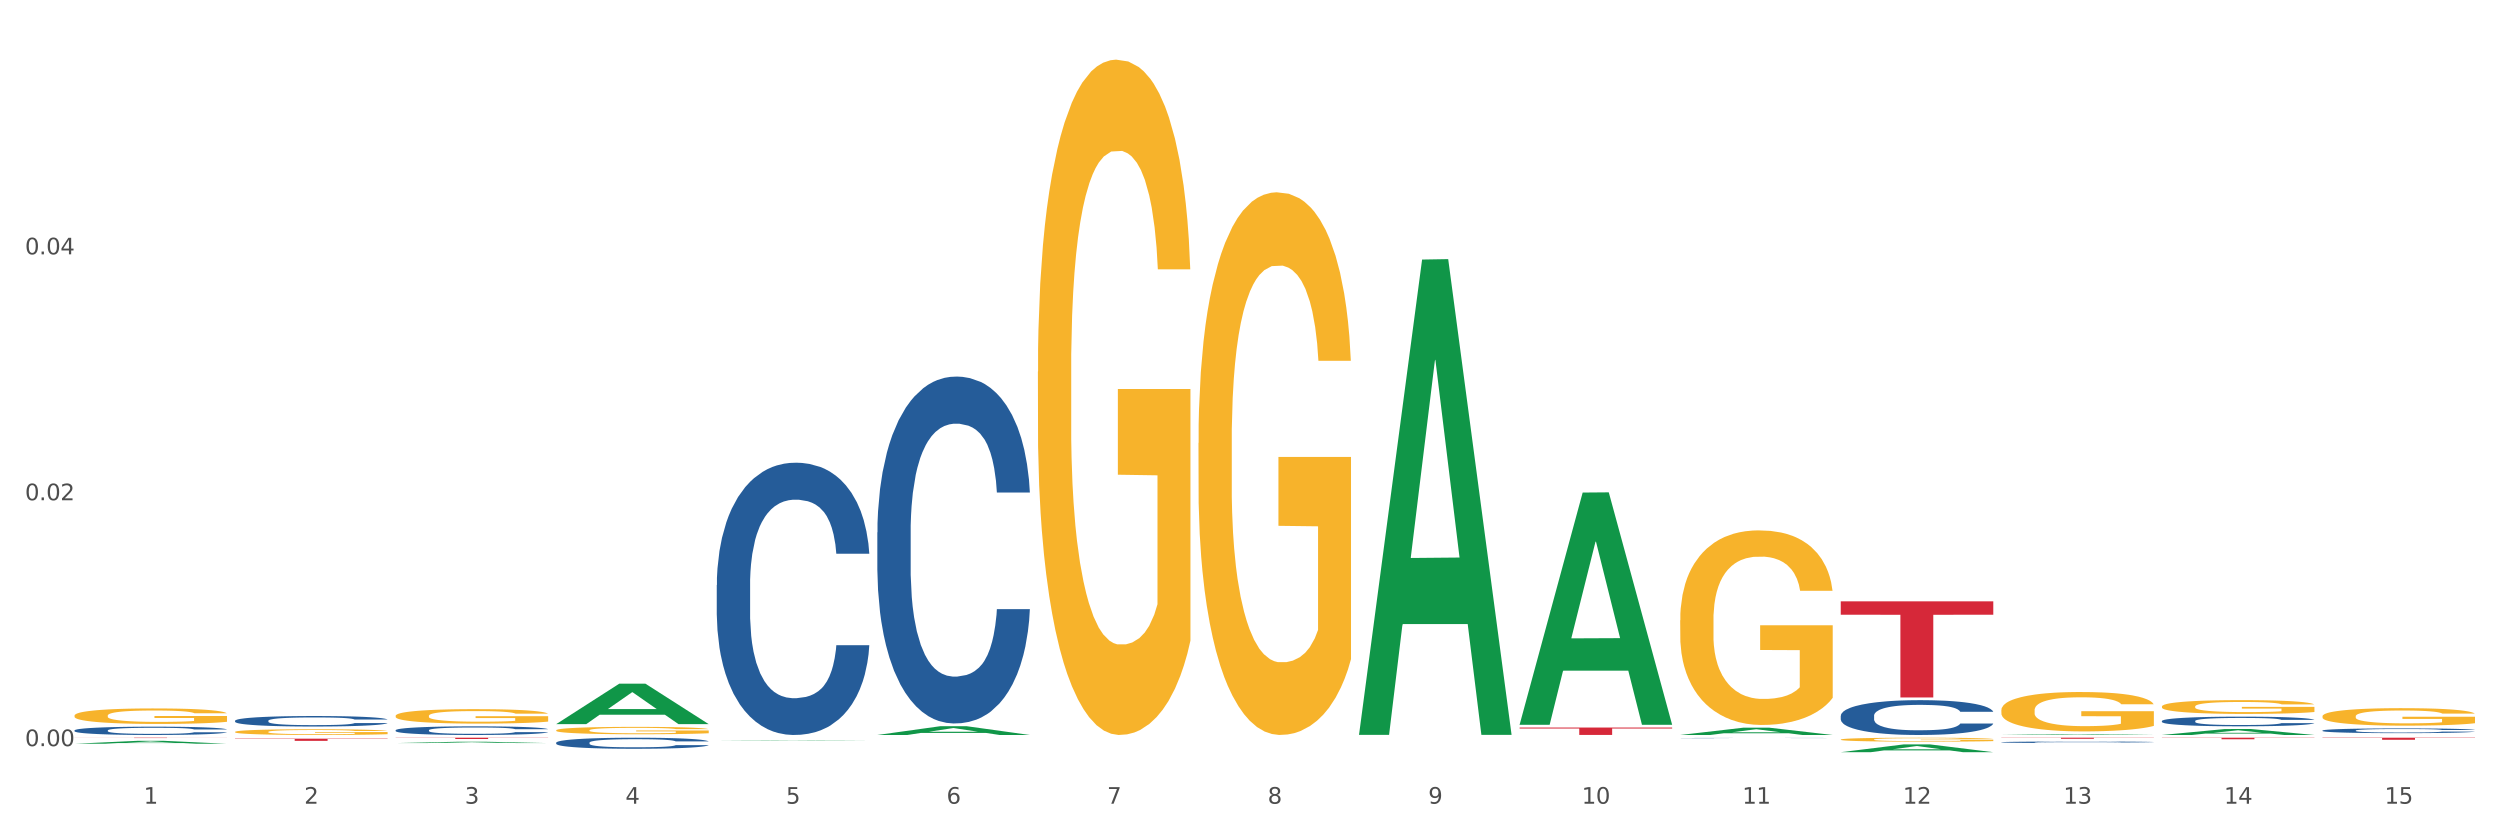 <?xml version="1.0" encoding="utf-8" standalone="no"?>
<!DOCTYPE svg PUBLIC "-//W3C//DTD SVG 1.1//EN"
  "http://www.w3.org/Graphics/SVG/1.1/DTD/svg11.dtd">
<svg xmlns:xlink="http://www.w3.org/1999/xlink" width="1080pt" height="360pt" viewBox="0 0 1080 360" xmlns="http://www.w3.org/2000/svg" version="1.1">
 <rect x="0" y="0" width="1080" height="360" fill="#333333" stroke="none"/>
 <defs>
  <style type="text/css">*{stroke-linejoin: round; stroke-linecap: butt}</style>
 </defs>
 <g id="figure_1">
  <g id="patch_1">
   <path d="M 0 360 
L 1080 360 
L 1080 0 
L 0 0 
z
" style="fill: #ffffff; stroke: #ffffff; stroke-linejoin: miter"/>
  </g>
  <g id="axes_1">
   <g id="matplotlib.axis_1">
    <g id="xtick_1">
     <g id="text_1">
      <!-- 1 -->
      <g style="fill: #4d4d4d" transform="translate(62.07 347.204) scale(0.096 -0.096)">
       <defs>
        <path id="DejaVuSans-31" d="M 794 531 
L 1825 531 
L 1825 4091 
L 703 3866 
L 703 4441 
L 1819 4666 
L 2450 4666 
L 2450 531 
L 3481 531 
L 3481 0 
L 794 0 
L 794 531 
z
" transform="scale(0.016)"/>
       </defs>
       <use xlink:href="#DejaVuSans-31"/>
      </g>
     </g>
    </g>
    <g id="xtick_2">
     <g id="text_2">
      <!-- 2 -->
      <g style="fill: #4d4d4d" transform="translate(131.436 347.204) scale(0.096 -0.096)">
       <defs>
        <path id="DejaVuSans-32" d="M 1228 531 
L 3431 531 
L 3431 0 
L 469 0 
L 469 531 
Q 828 903 1448 1529 
Q 2069 2156 2228 2338 
Q 2531 2678 2651 2914 
Q 2772 3150 2772 3378 
Q 2772 3750 2511 3984 
Q 2250 4219 1831 4219 
Q 1534 4219 1204 4116 
Q 875 4013 500 3803 
L 500 4441 
Q 881 4594 1212 4672 
Q 1544 4750 1819 4750 
Q 2544 4750 2975 4387 
Q 3406 4025 3406 3419 
Q 3406 3131 3298 2873 
Q 3191 2616 2906 2266 
Q 2828 2175 2409 1742 
Q 1991 1309 1228 531 
z
" transform="scale(0.016)"/>
       </defs>
       <use xlink:href="#DejaVuSans-32"/>
      </g>
     </g>
    </g>
    <g id="xtick_3">
     <g id="text_3">
      <!-- 3 -->
      <g style="fill: #4d4d4d" transform="translate(200.802 347.204) scale(0.096 -0.096)">
       <defs>
        <path id="DejaVuSans-33" d="M 2597 2516 
Q 3050 2419 3304 2112 
Q 3559 1806 3559 1356 
Q 3559 666 3084 287 
Q 2609 -91 1734 -91 
Q 1441 -91 1130 -33 
Q 819 25 488 141 
L 488 750 
Q 750 597 1062 519 
Q 1375 441 1716 441 
Q 2309 441 2620 675 
Q 2931 909 2931 1356 
Q 2931 1769 2642 2001 
Q 2353 2234 1838 2234 
L 1294 2234 
L 1294 2753 
L 1863 2753 
Q 2328 2753 2575 2939 
Q 2822 3125 2822 3475 
Q 2822 3834 2567 4026 
Q 2313 4219 1838 4219 
Q 1578 4219 1281 4162 
Q 984 4106 628 3988 
L 628 4550 
Q 988 4650 1302 4700 
Q 1616 4750 1894 4750 
Q 2613 4750 3031 4423 
Q 3450 4097 3450 3541 
Q 3450 3153 3228 2886 
Q 3006 2619 2597 2516 
z
" transform="scale(0.016)"/>
       </defs>
       <use xlink:href="#DejaVuSans-33"/>
      </g>
     </g>
    </g>
    <g id="xtick_4">
     <g id="text_4">
      <!-- 4 -->
      <g style="fill: #4d4d4d" transform="translate(270.169 347.204) scale(0.096 -0.096)">
       <defs>
        <path id="DejaVuSans-34" d="M 2419 4116 
L 825 1625 
L 2419 1625 
L 2419 4116 
z
M 2253 4666 
L 3047 4666 
L 3047 1625 
L 3713 1625 
L 3713 1100 
L 3047 1100 
L 3047 0 
L 2419 0 
L 2419 1100 
L 313 1100 
L 313 1709 
L 2253 4666 
z
" transform="scale(0.016)"/>
       </defs>
       <use xlink:href="#DejaVuSans-34"/>
      </g>
     </g>
    </g>
    <g id="xtick_5">
     <g id="text_5">
      <!-- 5 -->
      <g style="fill: #4d4d4d" transform="translate(339.535 347.204) scale(0.096 -0.096)">
       <defs>
        <path id="DejaVuSans-35" d="M 691 4666 
L 3169 4666 
L 3169 4134 
L 1269 4134 
L 1269 2991 
Q 1406 3038 1543 3061 
Q 1681 3084 1819 3084 
Q 2600 3084 3056 2656 
Q 3513 2228 3513 1497 
Q 3513 744 3044 326 
Q 2575 -91 1722 -91 
Q 1428 -91 1123 -41 
Q 819 9 494 109 
L 494 744 
Q 775 591 1075 516 
Q 1375 441 1709 441 
Q 2250 441 2565 725 
Q 2881 1009 2881 1497 
Q 2881 1984 2565 2268 
Q 2250 2553 1709 2553 
Q 1456 2553 1204 2497 
Q 953 2441 691 2322 
L 691 4666 
z
" transform="scale(0.016)"/>
       </defs>
       <use xlink:href="#DejaVuSans-35"/>
      </g>
     </g>
    </g>
    <g id="xtick_6">
     <g id="text_6">
      <!-- 6 -->
      <g style="fill: #4d4d4d" transform="translate(408.901 347.204) scale(0.096 -0.096)">
       <defs>
        <path id="DejaVuSans-36" d="M 2113 2584 
Q 1688 2584 1439 2293 
Q 1191 2003 1191 1497 
Q 1191 994 1439 701 
Q 1688 409 2113 409 
Q 2538 409 2786 701 
Q 3034 994 3034 1497 
Q 3034 2003 2786 2293 
Q 2538 2584 2113 2584 
z
M 3366 4563 
L 3366 3988 
Q 3128 4100 2886 4159 
Q 2644 4219 2406 4219 
Q 1781 4219 1451 3797 
Q 1122 3375 1075 2522 
Q 1259 2794 1537 2939 
Q 1816 3084 2150 3084 
Q 2853 3084 3261 2657 
Q 3669 2231 3669 1497 
Q 3669 778 3244 343 
Q 2819 -91 2113 -91 
Q 1303 -91 875 529 
Q 447 1150 447 2328 
Q 447 3434 972 4092 
Q 1497 4750 2381 4750 
Q 2619 4750 2861 4703 
Q 3103 4656 3366 4563 
z
" transform="scale(0.016)"/>
       </defs>
       <use xlink:href="#DejaVuSans-36"/>
      </g>
     </g>
    </g>
    <g id="xtick_7">
     <g id="text_7">
      <!-- 7 -->
      <g style="fill: #4d4d4d" transform="translate(478.267 347.204) scale(0.096 -0.096)">
       <defs>
        <path id="DejaVuSans-37" d="M 525 4666 
L 3525 4666 
L 3525 4397 
L 1831 0 
L 1172 0 
L 2766 4134 
L 525 4134 
L 525 4666 
z
" transform="scale(0.016)"/>
       </defs>
       <use xlink:href="#DejaVuSans-37"/>
      </g>
     </g>
    </g>
    <g id="xtick_8">
     <g id="text_8">
      <!-- 8 -->
      <g style="fill: #4d4d4d" transform="translate(547.634 347.204) scale(0.096 -0.096)">
       <defs>
        <path id="DejaVuSans-38" d="M 2034 2216 
Q 1584 2216 1326 1975 
Q 1069 1734 1069 1313 
Q 1069 891 1326 650 
Q 1584 409 2034 409 
Q 2484 409 2743 651 
Q 3003 894 3003 1313 
Q 3003 1734 2745 1975 
Q 2488 2216 2034 2216 
z
M 1403 2484 
Q 997 2584 770 2862 
Q 544 3141 544 3541 
Q 544 4100 942 4425 
Q 1341 4750 2034 4750 
Q 2731 4750 3128 4425 
Q 3525 4100 3525 3541 
Q 3525 3141 3298 2862 
Q 3072 2584 2669 2484 
Q 3125 2378 3379 2068 
Q 3634 1759 3634 1313 
Q 3634 634 3220 271 
Q 2806 -91 2034 -91 
Q 1263 -91 848 271 
Q 434 634 434 1313 
Q 434 1759 690 2068 
Q 947 2378 1403 2484 
z
M 1172 3481 
Q 1172 3119 1398 2916 
Q 1625 2713 2034 2713 
Q 2441 2713 2670 2916 
Q 2900 3119 2900 3481 
Q 2900 3844 2670 4047 
Q 2441 4250 2034 4250 
Q 1625 4250 1398 4047 
Q 1172 3844 1172 3481 
z
" transform="scale(0.016)"/>
       </defs>
       <use xlink:href="#DejaVuSans-38"/>
      </g>
     </g>
    </g>
    <g id="xtick_9">
     <g id="text_9">
      <!-- 9 -->
      <g style="fill: #4d4d4d" transform="translate(617 347.204) scale(0.096 -0.096)">
       <defs>
        <path id="DejaVuSans-39" d="M 703 97 
L 703 672 
Q 941 559 1184 500 
Q 1428 441 1663 441 
Q 2288 441 2617 861 
Q 2947 1281 2994 2138 
Q 2813 1869 2534 1725 
Q 2256 1581 1919 1581 
Q 1219 1581 811 2004 
Q 403 2428 403 3163 
Q 403 3881 828 4315 
Q 1253 4750 1959 4750 
Q 2769 4750 3195 4129 
Q 3622 3509 3622 2328 
Q 3622 1225 3098 567 
Q 2575 -91 1691 -91 
Q 1453 -91 1209 -44 
Q 966 3 703 97 
z
M 1959 2075 
Q 2384 2075 2632 2365 
Q 2881 2656 2881 3163 
Q 2881 3666 2632 3958 
Q 2384 4250 1959 4250 
Q 1534 4250 1286 3958 
Q 1038 3666 1038 3163 
Q 1038 2656 1286 2365 
Q 1534 2075 1959 2075 
z
" transform="scale(0.016)"/>
       </defs>
       <use xlink:href="#DejaVuSans-39"/>
      </g>
     </g>
    </g>
    <g id="xtick_10">
     <g id="text_10">
      <!-- 10 -->
      <g style="fill: #4d4d4d" transform="translate(683.312 347.204) scale(0.096 -0.096)">
       <defs>
        <path id="DejaVuSans-30" d="M 2034 4250 
Q 1547 4250 1301 3770 
Q 1056 3291 1056 2328 
Q 1056 1369 1301 889 
Q 1547 409 2034 409 
Q 2525 409 2770 889 
Q 3016 1369 3016 2328 
Q 3016 3291 2770 3770 
Q 2525 4250 2034 4250 
z
M 2034 4750 
Q 2819 4750 3233 4129 
Q 3647 3509 3647 2328 
Q 3647 1150 3233 529 
Q 2819 -91 2034 -91 
Q 1250 -91 836 529 
Q 422 1150 422 2328 
Q 422 3509 836 4129 
Q 1250 4750 2034 4750 
z
" transform="scale(0.016)"/>
       </defs>
       <use xlink:href="#DejaVuSans-31"/>
       <use xlink:href="#DejaVuSans-30" transform="translate(63.623 0)"/>
      </g>
     </g>
    </g>
    <g id="xtick_11">
     <g id="text_11">
      <!-- 11 -->
      <g style="fill: #4d4d4d" transform="translate(752.678 347.204) scale(0.096 -0.096)">
       <use xlink:href="#DejaVuSans-31"/>
       <use xlink:href="#DejaVuSans-31" transform="translate(63.623 0)"/>
      </g>
     </g>
    </g>
    <g id="xtick_12">
     <g id="text_12">
      <!-- 12 -->
      <g style="fill: #4d4d4d" transform="translate(822.044 347.204) scale(0.096 -0.096)">
       <use xlink:href="#DejaVuSans-31"/>
       <use xlink:href="#DejaVuSans-32" transform="translate(63.623 0)"/>
      </g>
     </g>
    </g>
    <g id="xtick_13">
     <g id="text_13">
      <!-- 13 -->
      <g style="fill: #4d4d4d" transform="translate(891.411 347.204) scale(0.096 -0.096)">
       <use xlink:href="#DejaVuSans-31"/>
       <use xlink:href="#DejaVuSans-33" transform="translate(63.623 0)"/>
      </g>
     </g>
    </g>
    <g id="xtick_14">
     <g id="text_14">
      <!-- 14 -->
      <g style="fill: #4d4d4d" transform="translate(960.777 347.204) scale(0.096 -0.096)">
       <use xlink:href="#DejaVuSans-31"/>
       <use xlink:href="#DejaVuSans-34" transform="translate(63.623 0)"/>
      </g>
     </g>
    </g>
    <g id="xtick_15">
     <g id="text_15">
      <!-- 15 -->
      <g style="fill: #4d4d4d" transform="translate(1030.143 347.204) scale(0.096 -0.096)">
       <use xlink:href="#DejaVuSans-31"/>
       <use xlink:href="#DejaVuSans-35" transform="translate(63.623 0)"/>
      </g>
     </g>
    </g>
    <g id="xtick_16"/>
    <g id="xtick_17"/>
    <g id="xtick_18"/>
    <g id="xtick_19"/>
    <g id="xtick_20"/>
    <g id="xtick_21"/>
    <g id="xtick_22"/>
    <g id="xtick_23"/>
    <g id="xtick_24"/>
    <g id="xtick_25"/>
    <g id="xtick_26"/>
    <g id="xtick_27"/>
    <g id="xtick_28"/>
    <g id="xtick_29"/>
   </g>
   <g id="matplotlib.axis_2">
    <g id="ytick_1">
     <g id="text_16">
      <!-- 0.00 -->
      <g style="fill: #4d4d4d" transform="translate(10.8 322.334) scale(0.096 -0.096)">
       <defs>
        <path id="DejaVuSans-2e" d="M 684 794 
L 1344 794 
L 1344 0 
L 684 0 
L 684 794 
z
" transform="scale(0.016)"/>
       </defs>
       <use xlink:href="#DejaVuSans-30"/>
       <use xlink:href="#DejaVuSans-2e" transform="translate(63.623 0)"/>
       <use xlink:href="#DejaVuSans-30" transform="translate(95.41 0)"/>
       <use xlink:href="#DejaVuSans-30" transform="translate(159.033 0)"/>
      </g>
     </g>
    </g>
    <g id="ytick_2">
     <g id="text_17">
      <!-- 0.02 -->
      <g style="fill: #4d4d4d" transform="translate(10.8 216.109) scale(0.096 -0.096)">
       <use xlink:href="#DejaVuSans-30"/>
       <use xlink:href="#DejaVuSans-2e" transform="translate(63.623 0)"/>
       <use xlink:href="#DejaVuSans-30" transform="translate(95.41 0)"/>
       <use xlink:href="#DejaVuSans-32" transform="translate(159.033 0)"/>
      </g>
     </g>
    </g>
    <g id="ytick_3">
     <g id="text_18">
      <!-- 0.04 -->
      <g style="fill: #4d4d4d" transform="translate(10.8 109.885) scale(0.096 -0.096)">
       <use xlink:href="#DejaVuSans-30"/>
       <use xlink:href="#DejaVuSans-2e" transform="translate(63.623 0)"/>
       <use xlink:href="#DejaVuSans-30" transform="translate(95.41 0)"/>
       <use xlink:href="#DejaVuSans-34" transform="translate(159.033 0)"/>
      </g>
     </g>
    </g>
    <g id="ytick_4"/>
    <g id="ytick_5"/>
    <g id="ytick_6"/>
   </g>
   <g id="PolyCollection_1">
    <path d="M 32.175 321.303 
L 32.243 321.301 
L 59.417 320.027 
L 70.695 320.026 
L 98.073 321.305 
L 85.029 321.305 
L 79.119 321.007 
L 51.061 321.007 
L 50.857 321.012 
L 45.151 321.305 
L 32.175 321.305 
L 32.175 321.303 
L 54.594 320.829 
L 75.586 320.828 
L 65.192 320.298 
L 65.056 320.296 
L 64.92 320.299 
L 54.526 320.828 
L 54.594 320.829 
L 32.175 321.303 
z
" clip-path="url(#pa180a12690)" style="fill: #109648"/>
    <path d="M 170.907 321.016 
L 170.975 321.015 
L 198.15 320.421 
L 209.427 320.421 
L 236.805 321.017 
L 223.762 321.017 
L 217.851 320.878 
L 189.794 320.878 
L 189.59 320.88 
L 183.883 321.017 
L 170.907 321.017 
L 170.907 321.016 
L 193.326 320.795 
L 214.319 320.795 
L 203.924 320.548 
L 203.788 320.547 
L 203.653 320.548 
L 193.258 320.795 
L 193.326 320.795 
L 170.907 321.016 
z
" clip-path="url(#pa180a12690)" style="fill: #109648"/>
    <path d="M 1003.302 315.588 
L 1003.38 315.586 
L 1003.38 315.534 
L 1003.614 315.462 
L 1004.47 315.33 
L 1005.561 315.231 
L 1007.43 315.114 
L 1008.443 315.065 
L 1009.767 315.01 
L 1012.494 314.922 
L 1015.609 314.847 
L 1017.79 314.805 
L 1019.426 314.779 
L 1023.087 314.732 
L 1025.19 314.711 
L 1027.371 314.694 
L 1029.241 314.683 
L 1032.356 314.67 
L 1034.849 314.664 
L 1037.731 314.662 
L 1040.146 314.664 
L 1043.339 314.671 
L 1048.013 314.694 
L 1049.805 314.707 
L 1052.219 314.73 
L 1054.712 314.76 
L 1056.737 314.79 
L 1059.074 314.833 
L 1061.489 314.89 
L 1063.825 314.961 
L 1065.461 315.027 
L 1066.785 315.097 
L 1067.954 315.182 
L 1068.811 315.274 
L 1069.2 315.351 
L 1054.945 315.351 
L 1054.556 315.281 
L 1053.777 315.206 
L 1052.998 315.155 
L 1052.141 315.114 
L 1050.817 315.067 
L 1049.649 315.037 
L 1047.701 315.001 
L 1045.91 314.978 
L 1044.43 314.965 
L 1042.638 314.954 
L 1038.822 314.943 
L 1036.095 314.943 
L 1034.382 314.946 
L 1032.278 314.956 
L 1030.487 314.969 
L 1028.384 314.991 
L 1026.748 315.016 
L 1025.112 315.048 
L 1024.178 315.071 
L 1022.775 315.112 
L 1021.841 315.146 
L 1020.594 315.204 
L 1019.893 315.246 
L 1018.647 315.353 
L 1018.102 315.432 
L 1017.868 315.487 
L 1017.712 315.547 
L 1017.712 315.84 
L 1018.18 315.972 
L 1018.569 316.029 
L 1019.192 316.093 
L 1020.361 316.176 
L 1022.074 316.257 
L 1023.866 316.315 
L 1025.346 316.351 
L 1026.748 316.377 
L 1028.15 316.398 
L 1029.864 316.417 
L 1031.266 316.428 
L 1033.369 316.439 
L 1035.862 316.445 
L 1037.809 316.445 
L 1041.781 316.435 
L 1043.573 316.426 
L 1045.287 316.413 
L 1047.156 316.392 
L 1048.636 316.369 
L 1049.493 316.353 
L 1050.895 316.317 
L 1051.986 316.279 
L 1052.92 316.236 
L 1053.543 316.198 
L 1054.244 316.142 
L 1054.79 316.078 
L 1054.945 316.044 
L 1069.2 316.044 
L 1068.888 316.112 
L 1068.343 316.177 
L 1067.253 316.266 
L 1066.396 316.317 
L 1065.072 316.379 
L 1063.67 316.432 
L 1061.722 316.49 
L 1059.931 316.533 
L 1058.061 316.571 
L 1056.036 316.605 
L 1052.375 316.652 
L 1051.051 316.665 
L 1048.247 316.688 
L 1046.066 316.701 
L 1042.872 316.714 
L 1039.6 316.721 
L 1036.173 316.723 
L 1033.135 316.72 
L 1029.786 316.708 
L 1027.683 316.697 
L 1025.346 316.68 
L 1022.62 316.654 
L 1020.049 316.622 
L 1017.634 316.584 
L 1015.376 316.541 
L 1013.272 316.492 
L 1010.546 316.411 
L 1008.521 316.332 
L 1007.041 316.258 
L 1006.028 316.196 
L 1005.016 316.117 
L 1004.47 316.063 
L 1003.614 315.931 
L 1003.302 315.808 
L 1003.302 315.588 
z
" clip-path="url(#pa180a12690)" style="fill: #255c99"/>
    <path d="M 933.936 311.466 
L 934.014 311.462 
L 934.014 311.355 
L 934.247 311.21 
L 935.104 310.943 
L 936.195 310.741 
L 938.064 310.504 
L 939.077 310.405 
L 940.401 310.294 
L 943.127 310.114 
L 946.243 309.962 
L 948.424 309.878 
L 950.06 309.824 
L 953.721 309.729 
L 955.824 309.687 
L 958.005 309.652 
L 959.874 309.629 
L 962.99 309.603 
L 965.483 309.591 
L 968.365 309.587 
L 970.779 309.591 
L 973.973 309.607 
L 978.647 309.652 
L 980.438 309.679 
L 982.853 309.725 
L 985.346 309.786 
L 987.371 309.847 
L 989.708 309.935 
L 992.122 310.05 
L 994.459 310.195 
L 996.095 310.328 
L 997.419 310.47 
L 998.587 310.641 
L 999.444 310.828 
L 999.834 310.985 
L 985.579 310.985 
L 985.19 310.844 
L 984.411 310.691 
L 983.632 310.588 
L 982.775 310.504 
L 981.451 310.408 
L 980.283 310.347 
L 978.335 310.275 
L 976.544 310.229 
L 975.064 310.202 
L 973.272 310.179 
L 969.455 310.156 
L 966.729 310.156 
L 965.015 310.164 
L 962.912 310.183 
L 961.121 310.21 
L 959.018 310.256 
L 957.382 310.305 
L 955.746 310.37 
L 954.811 310.416 
L 953.409 310.5 
L 952.475 310.569 
L 951.228 310.687 
L 950.527 310.771 
L 949.281 310.989 
L 948.736 311.149 
L 948.502 311.26 
L 948.346 311.382 
L 948.346 311.978 
L 948.814 312.245 
L 949.203 312.36 
L 949.826 312.49 
L 950.995 312.658 
L 952.708 312.822 
L 954.5 312.94 
L 955.98 313.013 
L 957.382 313.066 
L 958.784 313.108 
L 960.498 313.146 
L 961.9 313.169 
L 964.003 313.192 
L 966.495 313.204 
L 968.443 313.204 
L 972.415 313.184 
L 974.207 313.165 
L 975.92 313.139 
L 977.79 313.097 
L 979.27 313.051 
L 980.127 313.016 
L 981.529 312.944 
L 982.619 312.868 
L 983.554 312.78 
L 984.177 312.703 
L 984.878 312.589 
L 985.423 312.459 
L 985.579 312.39 
L 999.834 312.39 
L 999.522 312.528 
L 998.977 312.661 
L 997.886 312.841 
L 997.03 312.944 
L 995.705 313.07 
L 994.303 313.177 
L 992.356 313.295 
L 990.564 313.383 
L 988.695 313.459 
L 986.67 313.528 
L 983.009 313.624 
L 981.685 313.65 
L 978.88 313.696 
L 976.699 313.723 
L 973.506 313.75 
L 970.234 313.765 
L 966.807 313.769 
L 963.769 313.761 
L 960.42 313.738 
L 958.317 313.715 
L 955.98 313.681 
L 953.253 313.627 
L 950.683 313.562 
L 948.268 313.486 
L 946.009 313.398 
L 943.906 313.299 
L 941.18 313.135 
L 939.155 312.974 
L 937.675 312.826 
L 936.662 312.7 
L 935.65 312.539 
L 935.104 312.428 
L 934.247 312.161 
L 933.936 311.913 
L 933.936 311.466 
z
" clip-path="url(#pa180a12690)" style="fill: #255c99"/>
    <path d="M 32.175 315.535 
L 32.253 315.532 
L 32.253 315.44 
L 32.487 315.315 
L 33.343 315.085 
L 34.434 314.911 
L 36.303 314.707 
L 37.316 314.622 
L 38.64 314.527 
L 41.366 314.372 
L 44.482 314.241 
L 46.663 314.169 
L 48.299 314.123 
L 51.96 314.041 
L 54.063 314.005 
L 56.244 313.975 
L 58.114 313.955 
L 61.229 313.933 
L 63.722 313.923 
L 66.604 313.919 
L 69.019 313.923 
L 72.212 313.936 
L 76.886 313.975 
L 78.677 313.998 
L 81.092 314.038 
L 83.585 314.09 
L 85.61 314.143 
L 87.947 314.218 
L 90.361 314.317 
L 92.698 314.441 
L 94.334 314.556 
L 95.658 314.678 
L 96.827 314.826 
L 97.683 314.986 
L 98.073 315.121 
L 83.818 315.121 
L 83.429 315 
L 82.65 314.868 
L 81.871 314.78 
L 81.014 314.707 
L 79.69 314.625 
L 78.522 314.573 
L 76.574 314.51 
L 74.783 314.471 
L 73.303 314.448 
L 71.511 314.428 
L 67.694 314.409 
L 64.968 314.409 
L 63.255 314.415 
L 61.151 314.432 
L 59.36 314.455 
L 57.257 314.494 
L 55.621 314.537 
L 53.985 314.592 
L 53.05 314.632 
L 51.648 314.704 
L 50.714 314.763 
L 49.467 314.865 
L 48.766 314.937 
L 47.52 315.124 
L 46.975 315.262 
L 46.741 315.357 
L 46.585 315.463 
L 46.585 315.975 
L 47.053 316.205 
L 47.442 316.303 
L 48.065 316.415 
L 49.234 316.559 
L 50.947 316.7 
L 52.739 316.802 
L 54.219 316.865 
L 55.621 316.911 
L 57.023 316.947 
L 58.737 316.979 
L 60.139 316.999 
L 62.242 317.019 
L 64.734 317.029 
L 66.682 317.029 
L 70.654 317.012 
L 72.446 316.996 
L 74.16 316.973 
L 76.029 316.937 
L 77.509 316.897 
L 78.366 316.868 
L 79.768 316.805 
L 80.858 316.74 
L 81.793 316.664 
L 82.416 316.599 
L 83.117 316.5 
L 83.663 316.388 
L 83.818 316.329 
L 98.073 316.329 
L 97.761 316.448 
L 97.216 316.563 
L 96.126 316.717 
L 95.269 316.805 
L 93.945 316.914 
L 92.542 317.006 
L 90.595 317.108 
L 88.804 317.183 
L 86.934 317.249 
L 84.909 317.308 
L 81.248 317.39 
L 79.924 317.413 
L 77.12 317.452 
L 74.939 317.475 
L 71.745 317.498 
L 68.473 317.511 
L 65.046 317.515 
L 62.008 317.508 
L 58.659 317.488 
L 56.556 317.469 
L 54.219 317.439 
L 51.493 317.393 
L 48.922 317.337 
L 46.507 317.272 
L 44.248 317.196 
L 42.145 317.111 
L 39.419 316.97 
L 37.394 316.832 
L 35.914 316.704 
L 34.901 316.595 
L 33.889 316.457 
L 33.343 316.362 
L 32.487 316.132 
L 32.175 315.919 
L 32.175 315.535 
z
" clip-path="url(#pa180a12690)" style="fill: #255c99"/>
    <path d="M 864.57 318.686 
L 930.468 318.686 
L 930.468 318.754 
L 904.546 318.755 
L 904.546 319.174 
L 890.335 319.174 
L 890.335 318.755 
L 864.57 318.754 
L 864.57 318.687 
L 864.57 318.686 
z
" clip-path="url(#pa180a12690)" style="fill: #d62839"/>
    <path d="M 309.64 319.938 
L 309.708 319.938 
L 336.882 319.754 
L 348.16 319.754 
L 375.538 319.939 
L 362.494 319.939 
L 356.584 319.896 
L 328.526 319.896 
L 328.322 319.896 
L 322.616 319.939 
L 309.64 319.939 
L 309.64 319.938 
L 332.059 319.87 
L 353.051 319.87 
L 342.657 319.794 
L 342.521 319.793 
L 342.385 319.794 
L 331.991 319.87 
L 332.059 319.87 
L 309.64 319.938 
z
" clip-path="url(#pa180a12690)" style="fill: #109648"/>
    <path d="M 240.274 312.801 
L 240.342 312.784 
L 267.516 295.351 
L 278.793 295.335 
L 306.172 312.834 
L 293.128 312.834 
L 287.217 308.759 
L 259.16 308.759 
L 258.956 308.824 
L 253.249 312.834 
L 240.274 312.834 
L 240.274 312.801 
L 262.693 306.327 
L 283.685 306.311 
L 273.291 299.064 
L 273.155 299.032 
L 273.019 299.081 
L 262.625 306.311 
L 262.693 306.327 
L 240.274 312.801 
z
" clip-path="url(#pa180a12690)" style="fill: #109648"/>
    <path d="M 933.936 318.686 
L 999.834 318.686 
L 999.834 318.78 
L 973.912 318.781 
L 973.912 319.36 
L 959.702 319.36 
L 959.702 318.781 
L 933.936 318.78 
L 933.936 318.687 
L 933.936 318.686 
z
" clip-path="url(#pa180a12690)" style="fill: #d62839"/>
    <path d="M 795.203 259.786 
L 861.101 259.786 
L 861.101 265.554 
L 835.179 265.593 
L 835.179 301.294 
L 820.969 301.294 
L 820.969 265.593 
L 795.203 265.554 
L 795.203 259.825 
L 795.203 259.786 
z
" clip-path="url(#pa180a12690)" style="fill: #d62839"/>
    <path d="M 1003.302 318.686 
L 1069.2 318.686 
L 1069.2 318.812 
L 1043.278 318.813 
L 1043.278 319.591 
L 1029.068 319.591 
L 1029.068 318.813 
L 1003.302 318.812 
L 1003.302 318.687 
L 1003.302 318.686 
z
" clip-path="url(#pa180a12690)" style="fill: #d62839"/>
    <path d="M 379.006 230.011 
L 379.084 229.874 
L 379.084 226.042 
L 379.318 220.841 
L 380.175 211.261 
L 381.265 204.007 
L 383.134 195.521 
L 384.147 191.963 
L 385.471 187.994 
L 388.198 181.561 
L 391.313 176.086 
L 393.494 173.075 
L 395.13 171.159 
L 398.791 167.738 
L 400.894 166.232 
L 403.075 165 
L 404.945 164.179 
L 408.06 163.221 
L 410.553 162.811 
L 413.435 162.674 
L 415.85 162.811 
L 419.043 163.358 
L 423.717 165 
L 425.509 165.958 
L 427.923 167.601 
L 430.416 169.791 
L 432.441 171.98 
L 434.778 175.128 
L 437.193 179.234 
L 439.529 184.435 
L 441.165 189.225 
L 442.489 194.289 
L 443.658 200.448 
L 444.515 207.155 
L 444.904 212.766 
L 430.65 212.766 
L 430.26 207.702 
L 429.481 202.227 
L 428.702 198.532 
L 427.845 195.521 
L 426.521 192.1 
L 425.353 189.91 
L 423.405 187.309 
L 421.614 185.667 
L 420.134 184.709 
L 418.342 183.888 
L 414.526 183.066 
L 411.799 183.066 
L 410.086 183.34 
L 407.982 184.025 
L 406.191 184.983 
L 404.088 186.625 
L 402.452 188.404 
L 400.816 190.731 
L 399.882 192.373 
L 398.479 195.384 
L 397.545 197.848 
L 396.298 202.091 
L 395.597 205.102 
L 394.351 212.903 
L 393.806 218.651 
L 393.572 222.62 
L 393.416 227 
L 393.416 248.351 
L 393.884 257.931 
L 394.273 262.037 
L 394.896 266.691 
L 396.065 272.713 
L 397.778 278.598 
L 399.57 282.841 
L 401.05 285.441 
L 402.452 287.357 
L 403.854 288.863 
L 405.568 290.231 
L 406.97 291.052 
L 409.073 291.874 
L 411.566 292.284 
L 413.513 292.284 
L 417.485 291.6 
L 419.277 290.916 
L 420.991 289.958 
L 422.86 288.452 
L 424.34 286.81 
L 425.197 285.578 
L 426.599 282.977 
L 427.69 280.24 
L 428.624 277.092 
L 429.247 274.355 
L 429.948 270.249 
L 430.494 265.596 
L 430.65 263.132 
L 444.904 263.132 
L 444.592 268.059 
L 444.047 272.849 
L 442.957 279.282 
L 442.1 282.977 
L 440.776 287.494 
L 439.374 291.326 
L 437.426 295.569 
L 435.635 298.717 
L 433.765 301.454 
L 431.74 303.918 
L 428.079 307.339 
L 426.755 308.297 
L 423.951 309.94 
L 421.77 310.898 
L 418.576 311.856 
L 415.304 312.403 
L 411.877 312.54 
L 408.839 312.266 
L 405.49 311.445 
L 403.387 310.624 
L 401.05 309.392 
L 398.324 307.476 
L 395.753 305.149 
L 393.339 302.412 
L 391.08 299.264 
L 388.976 295.706 
L 386.25 289.821 
L 384.225 284.072 
L 382.745 278.735 
L 381.732 274.218 
L 380.72 268.47 
L 380.175 264.501 
L 379.318 254.92 
L 379.006 246.024 
L 379.006 230.011 
z
" clip-path="url(#pa180a12690)" style="fill: #255c99"/>
    <path d="M 309.64 252.737 
L 309.718 252.63 
L 309.718 249.622 
L 309.951 245.54 
L 310.808 238.02 
L 311.899 232.326 
L 313.768 225.666 
L 314.781 222.873 
L 316.105 219.758 
L 318.831 214.709 
L 321.947 210.412 
L 324.128 208.048 
L 325.764 206.544 
L 329.425 203.859 
L 331.528 202.677 
L 333.709 201.71 
L 335.578 201.066 
L 338.694 200.314 
L 341.187 199.991 
L 344.069 199.884 
L 346.484 199.991 
L 349.677 200.421 
L 354.351 201.71 
L 356.142 202.462 
L 358.557 203.751 
L 361.05 205.47 
L 363.075 207.189 
L 365.412 209.66 
L 367.826 212.882 
L 370.163 216.965 
L 371.799 220.724 
L 373.123 224.699 
L 374.291 229.533 
L 375.148 234.797 
L 375.538 239.202 
L 361.283 239.202 
L 360.894 235.227 
L 360.115 230.93 
L 359.336 228.029 
L 358.479 225.666 
L 357.155 222.98 
L 355.987 221.262 
L 354.039 219.22 
L 352.248 217.931 
L 350.768 217.179 
L 348.976 216.535 
L 345.159 215.89 
L 342.433 215.89 
L 340.719 216.105 
L 338.616 216.642 
L 336.825 217.394 
L 334.722 218.683 
L 333.086 220.08 
L 331.45 221.906 
L 330.515 223.195 
L 329.113 225.559 
L 328.179 227.492 
L 326.932 230.822 
L 326.231 233.186 
L 324.985 239.309 
L 324.44 243.821 
L 324.206 246.936 
L 324.05 250.374 
L 324.05 267.132 
L 324.518 274.652 
L 324.907 277.875 
L 325.53 281.527 
L 326.699 286.254 
L 328.412 290.873 
L 330.204 294.203 
L 331.684 296.244 
L 333.086 297.748 
L 334.488 298.93 
L 336.202 300.004 
L 337.604 300.649 
L 339.707 301.293 
L 342.199 301.616 
L 344.147 301.616 
L 348.119 301.079 
L 349.911 300.541 
L 351.624 299.79 
L 353.494 298.608 
L 354.974 297.319 
L 355.831 296.352 
L 357.233 294.311 
L 358.323 292.162 
L 359.258 289.692 
L 359.881 287.543 
L 360.582 284.32 
L 361.127 280.668 
L 361.283 278.734 
L 375.538 278.734 
L 375.226 282.601 
L 374.681 286.361 
L 373.59 291.41 
L 372.734 294.311 
L 371.409 297.856 
L 370.007 300.864 
L 368.06 304.194 
L 366.268 306.665 
L 364.399 308.813 
L 362.374 310.747 
L 358.713 313.433 
L 357.389 314.185 
L 354.584 315.474 
L 352.403 316.226 
L 349.21 316.978 
L 345.938 317.407 
L 342.511 317.515 
L 339.473 317.3 
L 336.124 316.655 
L 334.021 316.011 
L 331.684 315.044 
L 328.957 313.54 
L 326.387 311.714 
L 323.972 309.565 
L 321.713 307.094 
L 319.61 304.301 
L 316.884 299.682 
L 314.859 295.17 
L 313.379 290.981 
L 312.366 287.436 
L 311.354 282.924 
L 310.808 279.808 
L 309.951 272.289 
L 309.64 265.306 
L 309.64 252.737 
z
" clip-path="url(#pa180a12690)" style="fill: #255c99"/>
    <path d="M 240.274 320.838 
L 240.352 320.834 
L 240.352 320.712 
L 240.585 320.545 
L 241.442 320.239 
L 242.533 320.007 
L 244.402 319.736 
L 245.415 319.622 
L 246.739 319.496 
L 249.465 319.29 
L 252.581 319.115 
L 254.762 319.019 
L 256.398 318.958 
L 260.059 318.848 
L 262.162 318.8 
L 264.343 318.761 
L 266.212 318.735 
L 269.328 318.704 
L 271.821 318.691 
L 274.703 318.686 
L 277.117 318.691 
L 280.311 318.708 
L 284.985 318.761 
L 286.776 318.791 
L 289.191 318.844 
L 291.683 318.914 
L 293.709 318.984 
L 296.045 319.084 
L 298.46 319.216 
L 300.797 319.382 
L 302.433 319.535 
L 303.757 319.697 
L 304.925 319.894 
L 305.782 320.108 
L 306.172 320.287 
L 291.917 320.287 
L 291.528 320.125 
L 290.749 319.951 
L 289.97 319.832 
L 289.113 319.736 
L 287.789 319.627 
L 286.62 319.557 
L 284.673 319.474 
L 282.881 319.421 
L 281.401 319.391 
L 279.61 319.364 
L 275.793 319.338 
L 273.067 319.338 
L 271.353 319.347 
L 269.25 319.369 
L 267.458 319.399 
L 265.355 319.452 
L 263.72 319.509 
L 262.084 319.583 
L 261.149 319.636 
L 259.747 319.732 
L 258.812 319.811 
L 257.566 319.946 
L 256.865 320.042 
L 255.619 320.292 
L 255.073 320.475 
L 254.84 320.602 
L 254.684 320.742 
L 254.684 321.425 
L 255.151 321.731 
L 255.541 321.862 
L 256.164 322.011 
L 257.332 322.203 
L 259.046 322.391 
L 260.838 322.527 
L 262.318 322.61 
L 263.72 322.671 
L 265.122 322.719 
L 266.835 322.763 
L 268.237 322.789 
L 270.341 322.816 
L 272.833 322.829 
L 274.78 322.829 
L 278.753 322.807 
L 280.545 322.785 
L 282.258 322.754 
L 284.128 322.706 
L 285.608 322.654 
L 286.465 322.614 
L 287.867 322.531 
L 288.957 322.444 
L 289.892 322.343 
L 290.515 322.256 
L 291.216 322.124 
L 291.761 321.976 
L 291.917 321.897 
L 306.172 321.897 
L 305.86 322.054 
L 305.315 322.208 
L 304.224 322.413 
L 303.367 322.531 
L 302.043 322.676 
L 300.641 322.798 
L 298.694 322.934 
L 296.902 323.034 
L 295.033 323.122 
L 293.008 323.201 
L 289.347 323.31 
L 288.022 323.34 
L 285.218 323.393 
L 283.037 323.424 
L 279.844 323.454 
L 276.572 323.472 
L 273.145 323.476 
L 270.107 323.467 
L 266.757 323.441 
L 264.654 323.415 
L 262.318 323.375 
L 259.591 323.314 
L 257.021 323.24 
L 254.606 323.152 
L 252.347 323.052 
L 250.244 322.938 
L 247.518 322.75 
L 245.493 322.566 
L 244.013 322.396 
L 243 322.251 
L 241.987 322.068 
L 241.442 321.941 
L 240.585 321.635 
L 240.274 321.35 
L 240.274 320.838 
z
" clip-path="url(#pa180a12690)" style="fill: #255c99"/>
    <path d="M 170.907 315.454 
L 170.985 315.451 
L 170.985 315.355 
L 171.219 315.225 
L 172.076 314.986 
L 173.166 314.805 
L 175.036 314.593 
L 176.048 314.504 
L 177.373 314.405 
L 180.099 314.244 
L 183.215 314.108 
L 185.396 314.033 
L 187.031 313.985 
L 190.692 313.899 
L 192.796 313.862 
L 194.977 313.831 
L 196.846 313.81 
L 199.962 313.787 
L 202.454 313.776 
L 205.336 313.773 
L 207.751 313.776 
L 210.945 313.79 
L 215.618 313.831 
L 217.41 313.855 
L 219.825 313.896 
L 222.317 313.951 
L 224.342 314.005 
L 226.679 314.084 
L 229.094 314.186 
L 231.431 314.316 
L 233.066 314.436 
L 234.391 314.562 
L 235.559 314.716 
L 236.416 314.883 
L 236.805 315.024 
L 222.551 315.024 
L 222.161 314.897 
L 221.382 314.76 
L 220.604 314.668 
L 219.747 314.593 
L 218.422 314.508 
L 217.254 314.453 
L 215.307 314.388 
L 213.515 314.347 
L 212.035 314.323 
L 210.244 314.303 
L 206.427 314.282 
L 203.701 314.282 
L 201.987 314.289 
L 199.884 314.306 
L 198.092 314.33 
L 195.989 314.371 
L 194.353 314.415 
L 192.718 314.473 
L 191.783 314.514 
L 190.381 314.59 
L 189.446 314.651 
L 188.2 314.757 
L 187.499 314.832 
L 186.252 315.027 
L 185.707 315.17 
L 185.474 315.27 
L 185.318 315.379 
L 185.318 315.912 
L 185.785 316.151 
L 186.175 316.254 
L 186.798 316.37 
L 187.966 316.52 
L 189.68 316.667 
L 191.471 316.773 
L 192.951 316.838 
L 194.353 316.886 
L 195.755 316.924 
L 197.469 316.958 
L 198.871 316.978 
L 200.974 316.999 
L 203.467 317.009 
L 205.414 317.009 
L 209.387 316.992 
L 211.178 316.975 
L 212.892 316.951 
L 214.761 316.913 
L 216.241 316.872 
L 217.098 316.842 
L 218.5 316.777 
L 219.591 316.708 
L 220.526 316.63 
L 221.149 316.561 
L 221.85 316.459 
L 222.395 316.343 
L 222.551 316.281 
L 236.805 316.281 
L 236.494 316.404 
L 235.949 316.524 
L 234.858 316.684 
L 234.001 316.777 
L 232.677 316.889 
L 231.275 316.985 
L 229.328 317.091 
L 227.536 317.17 
L 225.667 317.238 
L 223.641 317.299 
L 219.98 317.385 
L 218.656 317.409 
L 215.852 317.45 
L 213.671 317.474 
L 210.477 317.498 
L 207.206 317.511 
L 203.779 317.515 
L 200.741 317.508 
L 197.391 317.487 
L 195.288 317.467 
L 192.951 317.436 
L 190.225 317.388 
L 187.655 317.33 
L 185.24 317.262 
L 182.981 317.183 
L 180.878 317.094 
L 178.152 316.947 
L 176.126 316.804 
L 174.646 316.671 
L 173.634 316.558 
L 172.621 316.414 
L 172.076 316.315 
L 171.219 316.076 
L 170.907 315.854 
L 170.907 315.454 
z
" clip-path="url(#pa180a12690)" style="fill: #255c99"/>
    <path d="M 379.006 317.508 
L 379.074 317.504 
L 406.248 313.715 
L 417.526 313.712 
L 444.904 317.515 
L 431.86 317.515 
L 425.95 316.629 
L 397.892 316.629 
L 397.689 316.643 
L 391.982 317.515 
L 379.006 317.515 
L 379.006 317.508 
L 401.425 316.101 
L 422.417 316.097 
L 412.023 314.522 
L 411.887 314.515 
L 411.751 314.526 
L 401.357 316.097 
L 401.425 316.101 
L 379.006 317.508 
z
" clip-path="url(#pa180a12690)" style="fill: #109648"/>
    <path d="M 656.471 314.28 
L 722.369 314.28 
L 722.369 314.726 
L 696.447 314.729 
L 696.447 317.488 
L 682.237 317.488 
L 682.237 314.729 
L 656.471 314.726 
L 656.471 314.283 
L 656.471 314.28 
z
" clip-path="url(#pa180a12690)" style="fill: #d62839"/>
    <path d="M 933.936 305.209 
L 934.014 305.204 
L 934.014 305.008 
L 934.169 304.839 
L 934.947 304.43 
L 936.114 304.093 
L 936.97 303.913 
L 937.826 303.766 
L 938.837 303.619 
L 940.082 303.467 
L 942.338 303.244 
L 943.739 303.129 
L 945.45 303.009 
L 948.563 302.835 
L 950.819 302.737 
L 953.153 302.656 
L 956.965 302.558 
L 959.455 302.514 
L 962.1 302.481 
L 965.29 302.46 
L 967.702 302.454 
L 972.992 302.47 
L 977.505 302.519 
L 979.683 302.558 
L 982.484 302.623 
L 983.962 302.666 
L 986.374 302.754 
L 988.864 302.868 
L 990.575 302.966 
L 993.143 303.151 
L 995.088 303.336 
L 996.877 303.565 
L 997.811 303.723 
L 998.511 303.87 
L 999.134 304.038 
L 999.756 304.305 
L 985.752 304.305 
L 985.207 304.115 
L 984.351 303.935 
L 983.106 303.761 
L 982.017 303.652 
L 980.15 303.516 
L 978.438 303.429 
L 976.649 303.363 
L 974.47 303.309 
L 972.759 303.282 
L 970.347 303.26 
L 965.601 303.265 
L 962.411 303.309 
L 960.233 303.363 
L 958.832 303.412 
L 957.588 303.467 
L 956.187 303.543 
L 954.553 303.657 
L 953.386 303.761 
L 952.219 303.891 
L 951.286 304.022 
L 950.43 304.175 
L 949.73 304.338 
L 949.185 304.507 
L 948.718 304.714 
L 948.329 305.057 
L 948.329 305.802 
L 948.485 305.971 
L 948.874 306.194 
L 949.341 306.363 
L 950.119 306.565 
L 950.819 306.701 
L 952.141 306.897 
L 953.62 307.06 
L 954.787 307.164 
L 955.954 307.251 
L 957.977 307.37 
L 960.233 307.468 
L 962.178 307.528 
L 964.823 307.583 
L 966.613 307.605 
L 968.169 307.615 
L 971.981 307.615 
L 974.704 307.599 
L 977.738 307.561 
L 980.072 307.512 
L 982.017 307.452 
L 984.196 307.354 
L 985.596 307.262 
L 985.596 306.124 
L 968.48 306.118 
L 968.48 305.361 
L 999.834 305.361 
L 999.834 307.583 
L 998.511 307.697 
L 997.033 307.801 
L 995.477 307.893 
L 993.143 308.007 
L 990.342 308.116 
L 987.852 308.193 
L 985.207 308.258 
L 982.095 308.318 
L 978.049 308.372 
L 975.56 308.394 
L 972.448 308.41 
L 968.791 308.416 
L 965.601 308.405 
L 962.489 308.378 
L 959.221 308.329 
L 956.032 308.258 
L 953.62 308.187 
L 951.208 308.1 
L 948.64 307.986 
L 946.618 307.877 
L 945.061 307.779 
L 943.35 307.654 
L 941.483 307.49 
L 940.082 307.343 
L 938.837 307.191 
L 937.515 306.995 
L 936.581 306.826 
L 935.648 306.614 
L 935.103 306.456 
L 934.48 306.211 
L 934.014 305.868 
L 933.936 305.209 
z
" clip-path="url(#pa180a12690)" style="fill: #f7b32b"/>
    <path d="M 1003.302 309.421 
L 1003.38 309.414 
L 1003.38 309.166 
L 1003.535 308.952 
L 1004.314 308.433 
L 1005.481 308.005 
L 1006.336 307.777 
L 1007.192 307.591 
L 1008.204 307.404 
L 1009.448 307.211 
L 1011.705 306.927 
L 1013.105 306.782 
L 1014.817 306.63 
L 1017.929 306.409 
L 1020.185 306.285 
L 1022.519 306.181 
L 1026.331 306.057 
L 1028.821 306.002 
L 1031.466 305.96 
L 1034.656 305.933 
L 1037.068 305.926 
L 1042.358 305.946 
L 1046.871 306.009 
L 1049.049 306.057 
L 1051.85 306.14 
L 1053.328 306.195 
L 1055.74 306.306 
L 1058.23 306.451 
L 1059.942 306.575 
L 1062.509 306.81 
L 1064.454 307.045 
L 1066.244 307.335 
L 1067.177 307.535 
L 1067.877 307.722 
L 1068.5 307.936 
L 1069.122 308.275 
L 1055.118 308.275 
L 1054.573 308.033 
L 1053.717 307.805 
L 1052.473 307.584 
L 1051.383 307.446 
L 1049.516 307.273 
L 1047.805 307.162 
L 1046.015 307.079 
L 1043.837 307.01 
L 1042.125 306.976 
L 1039.713 306.948 
L 1034.967 306.955 
L 1031.777 307.01 
L 1029.599 307.079 
L 1028.199 307.142 
L 1026.954 307.211 
L 1025.553 307.307 
L 1023.919 307.452 
L 1022.752 307.584 
L 1021.585 307.75 
L 1020.652 307.915 
L 1019.796 308.109 
L 1019.096 308.316 
L 1018.551 308.53 
L 1018.084 308.793 
L 1017.695 309.228 
L 1017.695 310.174 
L 1017.851 310.388 
L 1018.24 310.672 
L 1018.707 310.886 
L 1019.485 311.141 
L 1020.185 311.314 
L 1021.508 311.563 
L 1022.986 311.77 
L 1024.153 311.901 
L 1025.32 312.012 
L 1027.343 312.164 
L 1029.599 312.288 
L 1031.544 312.364 
L 1034.189 312.433 
L 1035.979 312.461 
L 1037.535 312.475 
L 1041.347 312.475 
L 1044.07 312.454 
L 1047.104 312.406 
L 1049.438 312.344 
L 1051.383 312.268 
L 1053.562 312.143 
L 1054.962 312.026 
L 1054.962 310.582 
L 1037.846 310.575 
L 1037.846 309.615 
L 1069.2 309.615 
L 1069.2 312.433 
L 1067.877 312.578 
L 1066.399 312.71 
L 1064.843 312.827 
L 1062.509 312.972 
L 1059.708 313.11 
L 1057.219 313.207 
L 1054.573 313.29 
L 1051.461 313.366 
L 1047.416 313.435 
L 1044.926 313.463 
L 1041.814 313.483 
L 1038.157 313.49 
L 1034.967 313.477 
L 1031.855 313.442 
L 1028.588 313.38 
L 1025.398 313.29 
L 1022.986 313.2 
L 1020.574 313.09 
L 1018.007 312.945 
L 1015.984 312.806 
L 1014.428 312.682 
L 1012.716 312.523 
L 1010.849 312.316 
L 1009.448 312.129 
L 1008.204 311.936 
L 1006.881 311.687 
L 1005.947 311.473 
L 1005.014 311.204 
L 1004.469 311.003 
L 1003.847 310.692 
L 1003.38 310.257 
L 1003.302 309.421 
z
" clip-path="url(#pa180a12690)" style="fill: #f7b32b"/>
    <path d="M 587.105 317.084 
L 587.173 316.891 
L 614.347 112.127 
L 625.624 111.934 
L 653.003 317.47 
L 639.959 317.47 
L 634.049 269.608 
L 605.991 269.608 
L 605.787 270.38 
L 600.081 317.47 
L 587.105 317.47 
L 587.105 317.084 
L 609.524 241.046 
L 630.516 240.853 
L 620.122 155.743 
L 619.986 155.357 
L 619.85 155.936 
L 609.456 240.853 
L 609.524 241.046 
L 587.105 317.084 
z
" clip-path="url(#pa180a12690)" style="fill: #109648"/>
    <path d="M 656.471 312.92 
L 656.539 312.825 
L 683.713 212.783 
L 694.991 212.689 
L 722.369 313.108 
L 709.325 313.108 
L 703.415 289.724 
L 675.357 289.724 
L 675.153 290.101 
L 669.447 313.108 
L 656.471 313.108 
L 656.471 312.92 
L 678.89 275.769 
L 699.882 275.675 
L 689.488 234.093 
L 689.352 233.904 
L 689.216 234.187 
L 678.822 275.675 
L 678.89 275.769 
L 656.471 312.92 
z
" clip-path="url(#pa180a12690)" style="fill: #109648"/>
    <path d="M 32.175 318.686 
L 98.073 318.686 
L 98.073 318.71 
L 72.151 318.71 
L 72.151 318.854 
L 57.941 318.854 
L 57.941 318.71 
L 32.175 318.71 
L 32.175 318.687 
L 32.175 318.686 
z
" clip-path="url(#pa180a12690)" style="fill: #d62839"/>
    <path d="M 170.907 318.686 
L 236.805 318.686 
L 236.805 318.765 
L 210.883 318.765 
L 210.883 319.249 
L 196.673 319.249 
L 196.673 318.765 
L 170.907 318.765 
L 170.907 318.687 
L 170.907 318.686 
z
" clip-path="url(#pa180a12690)" style="fill: #d62839"/>
    <path d="M 101.541 319.117 
L 167.439 319.117 
L 167.439 319.247 
L 141.517 319.248 
L 141.517 320.055 
L 127.307 320.055 
L 127.307 319.248 
L 101.541 319.247 
L 101.541 319.117 
L 101.541 319.117 
z
" clip-path="url(#pa180a12690)" style="fill: #d62839"/>
    <path d="M 864.57 320.633 
L 864.648 320.633 
L 864.648 320.616 
L 864.881 320.594 
L 865.738 320.553 
L 866.829 320.522 
L 868.698 320.486 
L 869.711 320.471 
L 871.035 320.454 
L 873.761 320.426 
L 876.877 320.403 
L 879.058 320.39 
L 880.694 320.382 
L 884.355 320.367 
L 886.458 320.361 
L 888.639 320.355 
L 890.508 320.352 
L 893.624 320.348 
L 896.117 320.346 
L 898.999 320.345 
L 901.413 320.346 
L 904.607 320.348 
L 909.281 320.355 
L 911.072 320.359 
L 913.487 320.367 
L 915.979 320.376 
L 918.005 320.385 
L 920.341 320.399 
L 922.756 320.416 
L 925.093 320.439 
L 926.729 320.459 
L 928.053 320.481 
L 929.221 320.507 
L 930.078 320.536 
L 930.468 320.56 
L 916.213 320.56 
L 915.824 320.538 
L 915.045 320.515 
L 914.266 320.499 
L 913.409 320.486 
L 912.085 320.471 
L 910.916 320.462 
L 908.969 320.451 
L 907.177 320.444 
L 905.697 320.44 
L 903.906 320.436 
L 900.089 320.433 
L 897.363 320.433 
L 895.649 320.434 
L 893.546 320.437 
L 891.754 320.441 
L 889.651 320.448 
L 888.016 320.455 
L 886.38 320.465 
L 885.445 320.472 
L 884.043 320.485 
L 883.108 320.496 
L 881.862 320.514 
L 881.161 320.527 
L 879.915 320.56 
L 879.369 320.585 
L 879.136 320.602 
L 878.98 320.621 
L 878.98 320.712 
L 879.447 320.753 
L 879.837 320.77 
L 880.46 320.79 
L 881.628 320.816 
L 883.342 320.841 
L 885.134 320.859 
L 886.614 320.871 
L 888.016 320.879 
L 889.418 320.885 
L 891.131 320.891 
L 892.533 320.895 
L 894.637 320.898 
L 897.129 320.9 
L 899.076 320.9 
L 903.049 320.897 
L 904.841 320.894 
L 906.554 320.89 
L 908.424 320.883 
L 909.904 320.876 
L 910.76 320.871 
L 912.163 320.86 
L 913.253 320.848 
L 914.188 320.835 
L 914.811 320.823 
L 915.512 320.806 
L 916.057 320.786 
L 916.213 320.775 
L 930.468 320.775 
L 930.156 320.796 
L 929.611 320.817 
L 928.52 320.844 
L 927.663 320.86 
L 926.339 320.879 
L 924.937 320.896 
L 922.99 320.914 
L 921.198 320.927 
L 919.329 320.939 
L 917.304 320.95 
L 913.643 320.964 
L 912.318 320.968 
L 909.514 320.975 
L 907.333 320.979 
L 904.14 320.984 
L 900.868 320.986 
L 897.441 320.986 
L 894.403 320.985 
L 891.053 320.982 
L 888.95 320.978 
L 886.614 320.973 
L 883.887 320.965 
L 881.317 320.955 
L 878.902 320.943 
L 876.643 320.93 
L 874.54 320.914 
L 871.814 320.889 
L 869.789 320.865 
L 868.309 320.842 
L 867.296 320.823 
L 866.283 320.798 
L 865.738 320.781 
L 864.881 320.74 
L 864.57 320.702 
L 864.57 320.633 
z
" clip-path="url(#pa180a12690)" style="fill: #255c99"/>
    <path d="M 795.203 309.228 
L 795.281 309.214 
L 795.281 308.829 
L 795.515 308.307 
L 796.372 307.345 
L 797.462 306.616 
L 799.332 305.764 
L 800.344 305.407 
L 801.669 305.008 
L 804.395 304.362 
L 807.511 303.813 
L 809.692 303.51 
L 811.327 303.318 
L 814.988 302.974 
L 817.092 302.823 
L 819.273 302.699 
L 821.142 302.617 
L 824.258 302.521 
L 826.75 302.48 
L 829.632 302.466 
L 832.047 302.48 
L 835.241 302.535 
L 839.914 302.699 
L 841.706 302.796 
L 844.121 302.961 
L 846.613 303.18 
L 848.638 303.4 
L 850.975 303.716 
L 853.39 304.129 
L 855.727 304.651 
L 857.362 305.132 
L 858.687 305.641 
L 859.855 306.259 
L 860.712 306.932 
L 861.101 307.496 
L 846.847 307.496 
L 846.457 306.987 
L 845.678 306.438 
L 844.899 306.067 
L 844.043 305.764 
L 842.718 305.421 
L 841.55 305.201 
L 839.603 304.94 
L 837.811 304.775 
L 836.331 304.678 
L 834.54 304.596 
L 830.723 304.514 
L 827.997 304.514 
L 826.283 304.541 
L 824.18 304.61 
L 822.388 304.706 
L 820.285 304.871 
L 818.649 305.05 
L 817.014 305.283 
L 816.079 305.448 
L 814.677 305.75 
L 813.742 305.998 
L 812.496 306.424 
L 811.795 306.726 
L 810.548 307.51 
L 810.003 308.087 
L 809.77 308.485 
L 809.614 308.925 
L 809.614 311.069 
L 810.081 312.031 
L 810.471 312.443 
L 811.094 312.911 
L 812.262 313.515 
L 813.976 314.106 
L 815.767 314.532 
L 817.247 314.794 
L 818.649 314.986 
L 820.051 315.137 
L 821.765 315.275 
L 823.167 315.357 
L 825.27 315.439 
L 827.763 315.481 
L 829.71 315.481 
L 833.683 315.412 
L 835.474 315.343 
L 837.188 315.247 
L 839.057 315.096 
L 840.537 314.931 
L 841.394 314.807 
L 842.796 314.546 
L 843.887 314.271 
L 844.822 313.955 
L 845.445 313.68 
L 846.146 313.268 
L 846.691 312.801 
L 846.847 312.553 
L 861.101 312.553 
L 860.79 313.048 
L 860.245 313.529 
L 859.154 314.175 
L 858.297 314.546 
L 856.973 315 
L 855.571 315.384 
L 853.624 315.811 
L 851.832 316.127 
L 849.963 316.401 
L 847.937 316.649 
L 844.276 316.992 
L 842.952 317.089 
L 840.148 317.254 
L 837.967 317.35 
L 834.773 317.446 
L 831.502 317.501 
L 828.074 317.515 
L 825.037 317.487 
L 821.687 317.405 
L 819.584 317.322 
L 817.247 317.199 
L 814.521 317.006 
L 811.951 316.773 
L 809.536 316.498 
L 807.277 316.182 
L 805.174 315.824 
L 802.448 315.233 
L 800.422 314.656 
L 798.942 314.12 
L 797.93 313.667 
L 796.917 313.089 
L 796.372 312.691 
L 795.515 311.729 
L 795.203 310.835 
L 795.203 309.228 
z
" clip-path="url(#pa180a12690)" style="fill: #255c99"/>
    <path d="M 725.837 318.839 
L 725.915 318.839 
L 725.915 318.835 
L 726.149 318.831 
L 727.006 318.822 
L 728.096 318.815 
L 729.966 318.808 
L 730.978 318.804 
L 732.302 318.801 
L 735.029 318.795 
L 738.144 318.79 
L 740.325 318.787 
L 741.961 318.785 
L 745.622 318.782 
L 747.725 318.781 
L 749.906 318.78 
L 751.776 318.779 
L 754.891 318.778 
L 757.384 318.778 
L 760.266 318.777 
L 762.681 318.778 
L 765.874 318.778 
L 770.548 318.78 
L 772.34 318.78 
L 774.754 318.782 
L 777.247 318.784 
L 779.272 318.786 
L 781.609 318.789 
L 784.024 318.793 
L 786.36 318.797 
L 787.996 318.802 
L 789.32 318.806 
L 790.489 318.812 
L 791.346 318.818 
L 791.735 318.823 
L 777.481 318.823 
L 777.091 318.819 
L 776.312 318.814 
L 775.533 318.81 
L 774.676 318.808 
L 773.352 318.804 
L 772.184 318.802 
L 770.237 318.8 
L 768.445 318.798 
L 766.965 318.798 
L 765.173 318.797 
L 761.357 318.796 
L 758.63 318.796 
L 756.917 318.796 
L 754.814 318.797 
L 753.022 318.798 
L 750.919 318.799 
L 749.283 318.801 
L 747.647 318.803 
L 746.713 318.805 
L 745.311 318.807 
L 744.376 318.81 
L 743.13 318.814 
L 742.429 318.816 
L 741.182 318.823 
L 740.637 318.829 
L 740.403 318.832 
L 740.248 318.836 
L 740.248 318.856 
L 740.715 318.865 
L 741.104 318.868 
L 741.727 318.873 
L 742.896 318.878 
L 744.61 318.884 
L 746.401 318.887 
L 747.881 318.89 
L 749.283 318.892 
L 750.685 318.893 
L 752.399 318.894 
L 753.801 318.895 
L 755.904 318.896 
L 758.397 318.896 
L 760.344 318.896 
L 764.317 318.895 
L 766.108 318.895 
L 767.822 318.894 
L 769.691 318.893 
L 771.171 318.891 
L 772.028 318.89 
L 773.43 318.888 
L 774.521 318.885 
L 775.455 318.882 
L 776.079 318.88 
L 776.78 318.876 
L 777.325 318.872 
L 777.481 318.869 
L 791.735 318.869 
L 791.424 318.874 
L 790.878 318.878 
L 789.788 318.884 
L 788.931 318.888 
L 787.607 318.892 
L 786.205 318.895 
L 784.257 318.899 
L 782.466 318.902 
L 780.596 318.904 
L 778.571 318.907 
L 774.91 318.91 
L 773.586 318.911 
L 770.782 318.912 
L 768.601 318.913 
L 765.407 318.914 
L 762.136 318.914 
L 758.708 318.915 
L 755.67 318.914 
L 752.321 318.914 
L 750.218 318.913 
L 747.881 318.912 
L 745.155 318.91 
L 742.584 318.908 
L 740.17 318.905 
L 737.911 318.902 
L 735.808 318.899 
L 733.081 318.894 
L 731.056 318.889 
L 729.576 318.884 
L 728.563 318.88 
L 727.551 318.874 
L 727.006 318.871 
L 726.149 318.862 
L 725.837 318.854 
L 725.837 318.839 
z
" clip-path="url(#pa180a12690)" style="fill: #255c99"/>
    <path d="M 101.541 311.359 
L 101.619 311.355 
L 101.619 311.239 
L 101.853 311.081 
L 102.71 310.791 
L 103.8 310.571 
L 105.67 310.314 
L 106.682 310.206 
L 108.006 310.086 
L 110.733 309.891 
L 113.848 309.725 
L 116.029 309.633 
L 117.665 309.575 
L 121.326 309.472 
L 123.429 309.426 
L 125.61 309.389 
L 127.48 309.364 
L 130.595 309.335 
L 133.088 309.322 
L 135.97 309.318 
L 138.385 309.322 
L 141.578 309.339 
L 146.252 309.389 
L 148.044 309.418 
L 150.458 309.467 
L 152.951 309.534 
L 154.976 309.6 
L 157.313 309.696 
L 159.728 309.82 
L 162.064 309.978 
L 163.7 310.123 
L 165.024 310.276 
L 166.193 310.463 
L 167.05 310.667 
L 167.439 310.837 
L 153.185 310.837 
L 152.795 310.683 
L 152.016 310.517 
L 151.237 310.405 
L 150.38 310.314 
L 149.056 310.21 
L 147.888 310.144 
L 145.941 310.065 
L 144.149 310.015 
L 142.669 309.986 
L 140.877 309.961 
L 137.061 309.936 
L 134.334 309.936 
L 132.621 309.945 
L 130.518 309.965 
L 128.726 309.994 
L 126.623 310.044 
L 124.987 310.098 
L 123.351 310.169 
L 122.417 310.218 
L 121.015 310.31 
L 120.08 310.384 
L 118.834 310.513 
L 118.133 310.604 
L 116.886 310.841 
L 116.341 311.015 
L 116.107 311.135 
L 115.952 311.268 
L 115.952 311.915 
L 116.419 312.206 
L 116.808 312.33 
L 117.431 312.471 
L 118.6 312.654 
L 120.314 312.832 
L 122.105 312.961 
L 123.585 313.04 
L 124.987 313.098 
L 126.389 313.144 
L 128.103 313.185 
L 129.505 313.21 
L 131.608 313.235 
L 134.101 313.247 
L 136.048 313.247 
L 140.021 313.227 
L 141.812 313.206 
L 143.526 313.177 
L 145.395 313.131 
L 146.875 313.081 
L 147.732 313.044 
L 149.134 312.965 
L 150.225 312.882 
L 151.159 312.787 
L 151.783 312.704 
L 152.484 312.579 
L 153.029 312.438 
L 153.185 312.364 
L 167.439 312.364 
L 167.128 312.513 
L 166.582 312.658 
L 165.492 312.853 
L 164.635 312.965 
L 163.311 313.102 
L 161.909 313.218 
L 159.961 313.347 
L 158.17 313.442 
L 156.3 313.525 
L 154.275 313.6 
L 150.614 313.704 
L 149.29 313.733 
L 146.486 313.783 
L 144.305 313.812 
L 141.111 313.841 
L 137.84 313.857 
L 134.412 313.862 
L 131.374 313.853 
L 128.025 313.828 
L 125.922 313.803 
L 123.585 313.766 
L 120.859 313.708 
L 118.288 313.637 
L 115.874 313.554 
L 113.615 313.459 
L 111.512 313.351 
L 108.785 313.173 
L 106.76 312.998 
L 105.28 312.837 
L 104.267 312.7 
L 103.255 312.525 
L 102.71 312.405 
L 101.853 312.115 
L 101.541 311.845 
L 101.541 311.359 
z
" clip-path="url(#pa180a12690)" style="fill: #255c99"/>
    <path d="M 933.936 317.51 
L 934.004 317.507 
L 961.178 314.943 
L 972.456 314.94 
L 999.834 317.515 
L 986.79 317.515 
L 980.88 316.915 
L 952.822 316.915 
L 952.618 316.925 
L 946.912 317.515 
L 933.936 317.515 
L 933.936 317.51 
L 956.355 316.557 
L 977.347 316.555 
L 966.953 315.489 
L 966.817 315.484 
L 966.681 315.492 
L 956.287 316.555 
L 956.355 316.557 
L 933.936 317.51 
z
" clip-path="url(#pa180a12690)" style="fill: #109648"/>
    <path d="M 864.57 317.514 
L 864.638 317.514 
L 891.812 317.137 
L 903.089 317.137 
L 930.468 317.515 
L 917.424 317.515 
L 911.513 317.427 
L 883.456 317.427 
L 883.252 317.428 
L 877.545 317.515 
L 864.57 317.515 
L 864.57 317.514 
L 886.989 317.374 
L 907.981 317.374 
L 897.587 317.218 
L 897.451 317.217 
L 897.315 317.218 
L 886.921 317.374 
L 886.989 317.374 
L 864.57 317.514 
z
" clip-path="url(#pa180a12690)" style="fill: #109648"/>
    <path d="M 795.203 324.943 
L 795.271 324.94 
L 822.446 321.577 
L 833.723 321.574 
L 861.101 324.95 
L 848.058 324.95 
L 842.147 324.163 
L 814.09 324.163 
L 813.886 324.176 
L 808.179 324.95 
L 795.203 324.95 
L 795.203 324.943 
L 817.622 323.694 
L 838.615 323.691 
L 828.22 322.293 
L 828.084 322.287 
L 827.949 322.296 
L 817.554 323.691 
L 817.622 323.694 
L 795.203 324.943 
z
" clip-path="url(#pa180a12690)" style="fill: #109648"/>
    <path d="M 725.837 317.509 
L 725.905 317.506 
L 753.08 314.365 
L 764.357 314.362 
L 791.735 317.515 
L 778.691 317.515 
L 772.781 316.781 
L 744.723 316.781 
L 744.52 316.792 
L 738.813 317.515 
L 725.837 317.515 
L 725.837 317.509 
L 748.256 316.342 
L 769.248 316.34 
L 758.854 315.034 
L 758.718 315.028 
L 758.582 315.037 
L 748.188 316.34 
L 748.256 316.342 
L 725.837 317.509 
z
" clip-path="url(#pa180a12690)" style="fill: #109648"/>
    <path d="M 32.175 309.14 
L 32.253 309.134 
L 32.253 308.914 
L 32.408 308.724 
L 33.186 308.265 
L 34.353 307.885 
L 35.209 307.683 
L 36.065 307.518 
L 37.076 307.352 
L 38.321 307.181 
L 40.578 306.93 
L 41.978 306.801 
L 43.69 306.666 
L 46.802 306.47 
L 49.058 306.36 
L 51.392 306.268 
L 55.204 306.158 
L 57.694 306.109 
L 60.339 306.072 
L 63.529 306.048 
L 65.941 306.042 
L 71.231 306.06 
L 75.744 306.115 
L 77.922 306.158 
L 80.723 306.231 
L 82.201 306.28 
L 84.613 306.378 
L 87.103 306.507 
L 88.815 306.617 
L 91.382 306.826 
L 93.327 307.034 
L 95.116 307.291 
L 96.05 307.469 
L 96.75 307.634 
L 97.373 307.824 
L 97.995 308.124 
L 83.991 308.124 
L 83.446 307.91 
L 82.59 307.707 
L 81.346 307.511 
L 80.256 307.389 
L 78.389 307.236 
L 76.677 307.138 
L 74.888 307.064 
L 72.71 307.003 
L 70.998 306.973 
L 68.586 306.948 
L 63.84 306.954 
L 60.65 307.003 
L 58.472 307.064 
L 57.071 307.12 
L 55.827 307.181 
L 54.426 307.266 
L 52.792 307.395 
L 51.625 307.511 
L 50.458 307.658 
L 49.525 307.805 
L 48.669 307.977 
L 47.969 308.161 
L 47.424 308.35 
L 46.957 308.583 
L 46.568 308.969 
L 46.568 309.808 
L 46.724 309.998 
L 47.113 310.249 
L 47.58 310.439 
L 48.358 310.665 
L 49.058 310.819 
L 50.381 311.039 
L 51.859 311.223 
L 53.026 311.339 
L 54.193 311.437 
L 56.216 311.572 
L 58.472 311.682 
L 60.417 311.749 
L 63.062 311.811 
L 64.852 311.835 
L 66.408 311.847 
L 70.22 311.847 
L 72.943 311.829 
L 75.977 311.786 
L 78.311 311.731 
L 80.256 311.664 
L 82.435 311.553 
L 83.835 311.449 
L 83.835 310.169 
L 66.719 310.163 
L 66.719 309.312 
L 98.073 309.312 
L 98.073 311.811 
L 96.75 311.939 
L 95.272 312.056 
L 93.716 312.16 
L 91.382 312.288 
L 88.581 312.411 
L 86.091 312.497 
L 83.446 312.57 
L 80.334 312.637 
L 76.288 312.699 
L 73.799 312.723 
L 70.687 312.742 
L 67.03 312.748 
L 63.84 312.735 
L 60.728 312.705 
L 57.461 312.65 
L 54.271 312.57 
L 51.859 312.49 
L 49.447 312.392 
L 46.879 312.264 
L 44.857 312.141 
L 43.301 312.031 
L 41.589 311.89 
L 39.722 311.707 
L 38.321 311.541 
L 37.076 311.37 
L 35.754 311.149 
L 34.82 310.959 
L 33.887 310.721 
L 33.342 310.543 
L 32.72 310.267 
L 32.253 309.882 
L 32.175 309.14 
z
" clip-path="url(#pa180a12690)" style="fill: #f7b32b"/>
    <path d="M 101.541 316.18 
L 101.619 316.178 
L 101.619 316.096 
L 101.775 316.026 
L 102.553 315.856 
L 103.72 315.715 
L 104.575 315.641 
L 105.431 315.579 
L 106.443 315.518 
L 107.688 315.455 
L 109.944 315.362 
L 111.344 315.314 
L 113.056 315.264 
L 116.168 315.192 
L 118.424 315.151 
L 120.758 315.117 
L 124.57 315.076 
L 127.06 315.058 
L 129.705 315.045 
L 132.895 315.035 
L 135.307 315.033 
L 140.598 315.04 
L 145.11 315.06 
L 147.289 315.076 
L 150.089 315.103 
L 151.568 315.122 
L 153.979 315.158 
L 156.469 315.205 
L 158.181 315.246 
L 160.748 315.323 
L 162.693 315.4 
L 164.483 315.496 
L 165.416 315.561 
L 166.117 315.622 
L 166.739 315.693 
L 167.361 315.804 
L 153.357 315.804 
L 152.812 315.724 
L 151.957 315.65 
L 150.712 315.577 
L 149.623 315.532 
L 147.755 315.475 
L 146.044 315.439 
L 144.254 315.412 
L 142.076 315.389 
L 140.364 315.378 
L 137.952 315.369 
L 133.206 315.371 
L 130.017 315.389 
L 127.838 315.412 
L 126.438 315.432 
L 125.193 315.455 
L 123.792 315.486 
L 122.159 315.534 
L 120.992 315.577 
L 119.825 315.631 
L 118.891 315.686 
L 118.035 315.749 
L 117.335 315.817 
L 116.79 315.888 
L 116.324 315.974 
L 115.935 316.116 
L 115.935 316.427 
L 116.09 316.497 
L 116.479 316.59 
L 116.946 316.66 
L 117.724 316.744 
L 118.424 316.801 
L 119.747 316.882 
L 121.225 316.95 
L 122.392 316.993 
L 123.559 317.03 
L 125.582 317.08 
L 127.838 317.12 
L 129.783 317.145 
L 132.428 317.168 
L 134.218 317.177 
L 135.774 317.182 
L 139.586 317.182 
L 142.309 317.175 
L 145.343 317.159 
L 147.678 317.139 
L 149.623 317.114 
L 151.801 317.073 
L 153.201 317.034 
L 153.201 316.561 
L 136.085 316.558 
L 136.085 316.243 
L 167.439 316.243 
L 167.439 317.168 
L 166.117 317.216 
L 164.638 317.259 
L 163.082 317.297 
L 160.748 317.345 
L 157.947 317.39 
L 155.458 317.422 
L 152.812 317.449 
L 149.7 317.474 
L 145.655 317.497 
L 143.165 317.506 
L 140.053 317.512 
L 136.396 317.515 
L 133.206 317.51 
L 130.094 317.499 
L 126.827 317.478 
L 123.637 317.449 
L 121.225 317.42 
L 118.813 317.383 
L 116.246 317.336 
L 114.223 317.29 
L 112.667 317.25 
L 110.955 317.197 
L 109.088 317.129 
L 107.688 317.068 
L 106.443 317.005 
L 105.12 316.923 
L 104.186 316.853 
L 103.253 316.765 
L 102.708 316.699 
L 102.086 316.597 
L 101.619 316.454 
L 101.541 316.18 
z
" clip-path="url(#pa180a12690)" style="fill: #f7b32b"/>
    <path d="M 170.907 309.24 
L 170.985 309.234 
L 170.985 309.029 
L 171.141 308.852 
L 171.919 308.424 
L 173.086 308.07 
L 173.942 307.881 
L 174.798 307.727 
L 175.809 307.573 
L 177.054 307.413 
L 179.31 307.179 
L 180.71 307.06 
L 182.422 306.934 
L 185.534 306.751 
L 187.79 306.649 
L 190.124 306.563 
L 193.937 306.46 
L 196.426 306.415 
L 199.072 306.38 
L 202.261 306.358 
L 204.673 306.352 
L 209.964 306.369 
L 214.476 306.42 
L 216.655 306.46 
L 219.456 306.529 
L 220.934 306.574 
L 223.346 306.666 
L 225.835 306.786 
L 227.547 306.888 
L 230.114 307.082 
L 232.059 307.276 
L 233.849 307.516 
L 234.783 307.682 
L 235.483 307.836 
L 236.105 308.013 
L 236.728 308.292 
L 222.723 308.292 
L 222.179 308.093 
L 221.323 307.904 
L 220.078 307.722 
L 218.989 307.607 
L 217.122 307.465 
L 215.41 307.373 
L 213.62 307.305 
L 211.442 307.248 
L 209.73 307.219 
L 207.319 307.197 
L 202.573 307.202 
L 199.383 307.248 
L 197.204 307.305 
L 195.804 307.356 
L 194.559 307.413 
L 193.159 307.493 
L 191.525 307.613 
L 190.358 307.722 
L 189.191 307.859 
L 188.257 307.996 
L 187.401 308.155 
L 186.701 308.327 
L 186.157 308.503 
L 185.69 308.72 
L 185.301 309.08 
L 185.301 309.862 
L 185.456 310.039 
L 185.845 310.273 
L 186.312 310.45 
L 187.09 310.661 
L 187.79 310.803 
L 189.113 311.009 
L 190.591 311.18 
L 191.758 311.289 
L 192.925 311.38 
L 194.948 311.505 
L 197.204 311.608 
L 199.149 311.671 
L 201.795 311.728 
L 203.584 311.751 
L 205.14 311.762 
L 208.952 311.762 
L 211.675 311.745 
L 214.71 311.705 
L 217.044 311.654 
L 218.989 311.591 
L 221.167 311.488 
L 222.568 311.391 
L 222.568 310.198 
L 205.451 310.193 
L 205.451 309.399 
L 236.805 309.399 
L 236.805 311.728 
L 235.483 311.848 
L 234.004 311.956 
L 232.448 312.053 
L 230.114 312.173 
L 227.314 312.287 
L 224.824 312.367 
L 222.179 312.436 
L 219.067 312.498 
L 215.021 312.555 
L 212.531 312.578 
L 209.419 312.595 
L 205.763 312.601 
L 202.573 312.59 
L 199.461 312.561 
L 196.193 312.51 
L 193.003 312.436 
L 190.591 312.361 
L 188.179 312.27 
L 185.612 312.15 
L 183.589 312.036 
L 182.033 311.933 
L 180.321 311.802 
L 178.454 311.631 
L 177.054 311.477 
L 175.809 311.317 
L 174.486 311.112 
L 173.553 310.935 
L 172.619 310.712 
L 172.074 310.547 
L 171.452 310.29 
L 170.985 309.93 
L 170.907 309.24 
z
" clip-path="url(#pa180a12690)" style="fill: #f7b32b"/>
    <path d="M 864.57 306.812 
L 864.647 306.796 
L 864.647 306.237 
L 864.803 305.755 
L 865.581 304.589 
L 866.748 303.626 
L 867.604 303.113 
L 868.46 302.693 
L 869.471 302.274 
L 870.716 301.839 
L 872.972 301.202 
L 874.373 300.875 
L 876.084 300.533 
L 879.196 300.036 
L 881.453 299.756 
L 883.787 299.523 
L 887.599 299.243 
L 890.089 299.119 
L 892.734 299.026 
L 895.924 298.964 
L 898.336 298.948 
L 903.626 298.995 
L 908.139 299.135 
L 910.317 299.243 
L 913.118 299.43 
L 914.596 299.554 
L 917.008 299.803 
L 919.498 300.129 
L 921.209 300.409 
L 923.777 300.937 
L 925.722 301.466 
L 927.511 302.118 
L 928.445 302.569 
L 929.145 302.989 
L 929.767 303.47 
L 930.39 304.232 
L 916.385 304.232 
L 915.841 303.688 
L 914.985 303.175 
L 913.74 302.678 
L 912.651 302.367 
L 910.784 301.979 
L 909.072 301.73 
L 907.283 301.543 
L 905.104 301.388 
L 903.393 301.31 
L 900.981 301.248 
L 896.235 301.264 
L 893.045 301.388 
L 890.867 301.543 
L 889.466 301.683 
L 888.221 301.839 
L 886.821 302.056 
L 885.187 302.383 
L 884.02 302.678 
L 882.853 303.051 
L 881.919 303.424 
L 881.064 303.859 
L 880.363 304.325 
L 879.819 304.807 
L 879.352 305.398 
L 878.963 306.377 
L 878.963 308.506 
L 879.119 308.987 
L 879.508 309.625 
L 879.974 310.106 
L 880.752 310.681 
L 881.453 311.07 
L 882.775 311.629 
L 884.253 312.096 
L 885.42 312.391 
L 886.587 312.64 
L 888.61 312.981 
L 890.867 313.261 
L 892.812 313.432 
L 895.457 313.588 
L 897.246 313.65 
L 898.802 313.681 
L 902.615 313.681 
L 905.338 313.634 
L 908.372 313.525 
L 910.706 313.386 
L 912.651 313.215 
L 914.829 312.935 
L 916.23 312.671 
L 916.23 309.423 
L 899.114 309.407 
L 899.114 307.247 
L 930.468 307.247 
L 930.468 313.588 
L 929.145 313.914 
L 927.667 314.209 
L 926.111 314.473 
L 923.777 314.8 
L 920.976 315.111 
L 918.486 315.328 
L 915.841 315.515 
L 912.729 315.686 
L 908.683 315.841 
L 906.193 315.903 
L 903.081 315.95 
L 899.425 315.965 
L 896.235 315.934 
L 893.123 315.857 
L 889.855 315.717 
L 886.665 315.515 
L 884.253 315.313 
L 881.842 315.064 
L 879.274 314.738 
L 877.251 314.427 
L 875.695 314.147 
L 873.984 313.79 
L 872.116 313.323 
L 870.716 312.904 
L 869.471 312.469 
L 868.149 311.909 
L 867.215 311.427 
L 866.281 310.821 
L 865.737 310.371 
L 865.114 309.671 
L 864.647 308.692 
L 864.57 306.812 
z
" clip-path="url(#pa180a12690)" style="fill: #f7b32b"/>
    <path d="M 795.203 319.479 
L 795.281 319.478 
L 795.281 319.421 
L 795.437 319.373 
L 796.215 319.255 
L 797.382 319.158 
L 798.238 319.106 
L 799.094 319.064 
L 800.105 319.022 
L 801.35 318.978 
L 803.606 318.914 
L 805.006 318.881 
L 806.718 318.846 
L 809.83 318.796 
L 812.086 318.768 
L 814.42 318.744 
L 818.233 318.716 
L 820.722 318.704 
L 823.368 318.694 
L 826.557 318.688 
L 828.969 318.686 
L 834.26 318.691 
L 838.772 318.705 
L 840.951 318.716 
L 843.752 318.735 
L 845.23 318.747 
L 847.642 318.773 
L 850.131 318.805 
L 851.843 318.834 
L 854.41 318.887 
L 856.355 318.94 
L 858.145 319.006 
L 859.078 319.051 
L 859.779 319.094 
L 860.401 319.142 
L 861.024 319.219 
L 847.019 319.219 
L 846.475 319.164 
L 845.619 319.113 
L 844.374 319.062 
L 843.285 319.031 
L 841.418 318.992 
L 839.706 318.967 
L 837.916 318.948 
L 835.738 318.932 
L 834.026 318.925 
L 831.615 318.918 
L 826.869 318.92 
L 823.679 318.932 
L 821.5 318.948 
L 820.1 318.962 
L 818.855 318.978 
L 817.455 319 
L 815.821 319.033 
L 814.654 319.062 
L 813.487 319.1 
L 812.553 319.138 
L 811.697 319.181 
L 810.997 319.228 
L 810.453 319.277 
L 809.986 319.337 
L 809.597 319.435 
L 809.597 319.65 
L 809.752 319.698 
L 810.141 319.763 
L 810.608 319.811 
L 811.386 319.869 
L 812.086 319.908 
L 813.409 319.965 
L 814.887 320.012 
L 816.054 320.042 
L 817.221 320.067 
L 819.244 320.101 
L 821.5 320.129 
L 823.445 320.147 
L 826.091 320.162 
L 827.88 320.168 
L 829.436 320.172 
L 833.248 320.172 
L 835.971 320.167 
L 839.006 320.156 
L 841.34 320.142 
L 843.285 320.125 
L 845.463 320.096 
L 846.864 320.07 
L 846.864 319.742 
L 829.747 319.741 
L 829.747 319.523 
L 861.101 319.523 
L 861.101 320.162 
L 859.779 320.195 
L 858.3 320.225 
L 856.744 320.251 
L 854.41 320.284 
L 851.61 320.316 
L 849.12 320.338 
L 846.475 320.356 
L 843.363 320.374 
L 839.317 320.389 
L 836.827 320.396 
L 833.715 320.4 
L 830.059 320.402 
L 826.869 320.399 
L 823.757 320.391 
L 820.489 320.377 
L 817.299 320.356 
L 814.887 320.336 
L 812.475 320.311 
L 809.908 320.278 
L 807.885 320.247 
L 806.329 320.219 
L 804.617 320.183 
L 802.75 320.136 
L 801.35 320.093 
L 800.105 320.049 
L 798.782 319.993 
L 797.849 319.944 
L 796.915 319.883 
L 796.37 319.838 
L 795.748 319.767 
L 795.281 319.669 
L 795.203 319.479 
z
" clip-path="url(#pa180a12690)" style="fill: #f7b32b"/>
    <path d="M 725.837 267.969 
L 725.915 267.892 
L 725.915 265.128 
L 726.071 262.748 
L 726.849 256.99 
L 728.016 252.23 
L 728.871 249.696 
L 729.727 247.623 
L 730.739 245.55 
L 731.984 243.401 
L 734.24 240.253 
L 735.64 238.641 
L 737.352 236.951 
L 740.464 234.495 
L 742.72 233.113 
L 745.054 231.961 
L 748.866 230.579 
L 751.356 229.965 
L 754.001 229.504 
L 757.191 229.197 
L 759.603 229.12 
L 764.894 229.351 
L 769.406 230.042 
L 771.585 230.579 
L 774.385 231.5 
L 775.864 232.115 
L 778.275 233.343 
L 780.765 234.955 
L 782.477 236.337 
L 785.044 238.948 
L 786.989 241.558 
L 788.779 244.783 
L 789.712 247.009 
L 790.412 249.082 
L 791.035 251.462 
L 791.657 255.224 
L 777.653 255.224 
L 777.108 252.537 
L 776.253 250.003 
L 775.008 247.547 
L 773.919 246.011 
L 772.051 244.092 
L 770.34 242.863 
L 768.55 241.942 
L 766.372 241.174 
L 764.66 240.79 
L 762.248 240.483 
L 757.502 240.56 
L 754.313 241.174 
L 752.134 241.942 
L 750.734 242.633 
L 749.489 243.401 
L 748.088 244.476 
L 746.455 246.088 
L 745.288 247.547 
L 744.121 249.389 
L 743.187 251.232 
L 742.331 253.382 
L 741.631 255.685 
L 741.086 258.065 
L 740.62 260.982 
L 740.23 265.819 
L 740.23 276.338 
L 740.386 278.718 
L 740.775 281.866 
L 741.242 284.246 
L 742.02 287.086 
L 742.72 289.006 
L 744.043 291.77 
L 745.521 294.073 
L 746.688 295.532 
L 747.855 296.76 
L 749.878 298.449 
L 752.134 299.831 
L 754.079 300.676 
L 756.724 301.444 
L 758.514 301.751 
L 760.07 301.904 
L 763.882 301.904 
L 766.605 301.674 
L 769.639 301.137 
L 771.974 300.446 
L 773.919 299.601 
L 776.097 298.219 
L 777.497 296.914 
L 777.497 280.868 
L 760.381 280.791 
L 760.381 270.119 
L 791.735 270.119 
L 791.735 301.444 
L 790.412 303.056 
L 788.934 304.515 
L 787.378 305.82 
L 785.044 307.432 
L 782.243 308.968 
L 779.754 310.043 
L 777.108 310.964 
L 773.996 311.808 
L 769.951 312.576 
L 767.461 312.883 
L 764.349 313.114 
L 760.692 313.19 
L 757.502 313.037 
L 754.39 312.653 
L 751.123 311.962 
L 747.933 310.964 
L 745.521 309.966 
L 743.109 308.737 
L 740.542 307.125 
L 738.519 305.59 
L 736.963 304.208 
L 735.251 302.442 
L 733.384 300.138 
L 731.984 298.065 
L 730.739 295.916 
L 729.416 293.152 
L 728.482 290.772 
L 727.549 287.777 
L 727.004 285.551 
L 726.382 282.096 
L 725.915 277.259 
L 725.837 267.969 
z
" clip-path="url(#pa180a12690)" style="fill: #f7b32b"/>
    <path d="M 448.372 160.58 
L 448.45 160.313 
L 448.45 150.721 
L 448.606 142.462 
L 449.384 122.478 
L 450.551 105.959 
L 451.407 97.166 
L 452.262 89.972 
L 453.274 82.778 
L 454.519 75.318 
L 456.775 64.394 
L 458.175 58.798 
L 459.887 52.937 
L 462.999 44.411 
L 465.255 39.615 
L 467.589 35.618 
L 471.402 30.822 
L 473.891 28.69 
L 476.536 27.092 
L 479.726 26.026 
L 482.138 25.759 
L 487.429 26.559 
L 491.941 28.957 
L 494.12 30.822 
L 496.92 34.019 
L 498.399 36.151 
L 500.811 40.414 
L 503.3 46.009 
L 505.012 50.805 
L 507.579 59.864 
L 509.524 68.923 
L 511.314 80.114 
L 512.247 87.841 
L 512.948 95.035 
L 513.57 103.294 
L 514.192 116.35 
L 500.188 116.35 
L 499.644 107.025 
L 498.788 98.232 
L 497.543 89.706 
L 496.454 84.377 
L 494.586 77.716 
L 492.875 73.453 
L 491.085 70.255 
L 488.907 67.591 
L 487.195 66.259 
L 484.783 65.193 
L 480.038 65.46 
L 476.848 67.591 
L 474.669 70.255 
L 473.269 72.653 
L 472.024 75.318 
L 470.624 79.048 
L 468.99 84.643 
L 467.823 89.706 
L 466.656 96.1 
L 465.722 102.495 
L 464.866 109.956 
L 464.166 117.949 
L 463.621 126.209 
L 463.155 136.333 
L 462.766 153.119 
L 462.766 189.622 
L 462.921 197.882 
L 463.31 208.806 
L 463.777 217.066 
L 464.555 226.924 
L 465.255 233.585 
L 466.578 243.177 
L 468.056 251.17 
L 469.223 256.233 
L 470.39 260.496 
L 472.413 266.358 
L 474.669 271.154 
L 476.614 274.084 
L 479.26 276.749 
L 481.049 277.815 
L 482.605 278.348 
L 486.417 278.348 
L 489.14 277.548 
L 492.175 275.683 
L 494.509 273.285 
L 496.454 270.354 
L 498.632 265.558 
L 500.033 261.029 
L 500.033 205.342 
L 482.916 205.076 
L 482.916 168.04 
L 514.27 168.04 
L 514.27 276.749 
L 512.948 282.344 
L 511.469 287.407 
L 509.913 291.936 
L 507.579 297.531 
L 504.778 302.86 
L 502.289 306.591 
L 499.644 309.788 
L 496.531 312.719 
L 492.486 315.383 
L 489.996 316.449 
L 486.884 317.248 
L 483.227 317.515 
L 480.038 316.982 
L 476.925 315.65 
L 473.658 313.252 
L 470.468 309.788 
L 468.056 306.324 
L 465.644 302.061 
L 463.077 296.466 
L 461.054 291.137 
L 459.498 286.341 
L 457.786 280.213 
L 455.919 272.219 
L 454.519 265.025 
L 453.274 257.565 
L 451.951 247.973 
L 451.018 239.713 
L 450.084 229.322 
L 449.539 221.595 
L 448.917 209.605 
L 448.45 192.819 
L 448.372 160.58 
z
" clip-path="url(#pa180a12690)" style="fill: #f7b32b"/>
    <path d="M 517.739 191.4 
L 517.816 191.186 
L 517.816 183.478 
L 517.972 176.841 
L 518.75 160.783 
L 519.917 147.509 
L 520.773 140.443 
L 521.629 134.662 
L 522.64 128.881 
L 523.885 122.887 
L 526.141 114.108 
L 527.542 109.612 
L 529.253 104.902 
L 532.365 98.05 
L 534.621 94.197 
L 536.956 90.985 
L 540.768 87.131 
L 543.257 85.418 
L 545.903 84.134 
L 549.093 83.277 
L 551.504 83.063 
L 556.795 83.705 
L 561.307 85.632 
L 563.486 87.131 
L 566.287 89.7 
L 567.765 91.413 
L 570.177 94.839 
L 572.666 99.335 
L 574.378 103.189 
L 576.946 110.469 
L 578.891 117.748 
L 580.68 126.74 
L 581.614 132.949 
L 582.314 138.73 
L 582.936 145.368 
L 583.559 155.859 
L 569.554 155.859 
L 569.01 148.365 
L 568.154 141.3 
L 566.909 134.448 
L 565.82 130.166 
L 563.953 124.813 
L 562.241 121.388 
L 560.452 118.819 
L 558.273 116.678 
L 556.562 115.607 
L 554.15 114.751 
L 549.404 114.965 
L 546.214 116.678 
L 544.035 118.819 
L 542.635 120.746 
L 541.39 122.887 
L 539.99 125.884 
L 538.356 130.38 
L 537.189 134.448 
L 536.022 139.587 
L 535.088 144.725 
L 534.232 150.72 
L 533.532 157.143 
L 532.988 163.78 
L 532.521 171.916 
L 532.132 185.405 
L 532.132 214.737 
L 532.287 221.375 
L 532.676 230.153 
L 533.143 236.79 
L 533.921 244.712 
L 534.621 250.064 
L 535.944 257.772 
L 537.422 264.195 
L 538.589 268.263 
L 539.756 271.689 
L 541.779 276.399 
L 544.035 280.253 
L 545.981 282.608 
L 548.626 284.749 
L 550.415 285.606 
L 551.971 286.034 
L 555.784 286.034 
L 558.507 285.392 
L 561.541 283.893 
L 563.875 281.966 
L 565.82 279.611 
L 567.998 275.757 
L 569.399 272.117 
L 569.399 227.369 
L 552.282 227.155 
L 552.282 197.395 
L 583.636 197.395 
L 583.636 284.749 
L 582.314 289.246 
L 580.836 293.314 
L 579.28 296.953 
L 576.946 301.45 
L 574.145 305.732 
L 571.655 308.729 
L 569.01 311.298 
L 565.898 313.653 
L 561.852 315.794 
L 559.362 316.651 
L 556.25 317.293 
L 552.594 317.507 
L 549.404 317.079 
L 546.292 316.009 
L 543.024 314.082 
L 539.834 311.298 
L 537.422 308.515 
L 535.01 305.089 
L 532.443 300.593 
L 530.42 296.311 
L 528.864 292.457 
L 527.153 287.533 
L 525.285 281.11 
L 523.885 275.329 
L 522.64 269.334 
L 521.317 261.626 
L 520.384 254.989 
L 519.45 246.639 
L 518.906 240.43 
L 518.283 230.795 
L 517.816 217.307 
L 517.739 191.4 
z
" clip-path="url(#pa180a12690)" style="fill: #f7b32b"/>
    <path d="M 240.274 315.484 
L 240.351 315.481 
L 240.351 315.376 
L 240.507 315.285 
L 241.285 315.066 
L 242.452 314.885 
L 243.308 314.788 
L 244.164 314.709 
L 245.175 314.631 
L 246.42 314.549 
L 248.676 314.429 
L 250.077 314.368 
L 251.788 314.303 
L 254.9 314.21 
L 257.157 314.157 
L 259.491 314.113 
L 263.303 314.061 
L 265.793 314.038 
L 268.438 314.02 
L 271.628 314.008 
L 274.04 314.005 
L 279.33 314.014 
L 283.843 314.04 
L 286.021 314.061 
L 288.822 314.096 
L 290.3 314.119 
L 292.712 314.166 
L 295.202 314.227 
L 296.913 314.28 
L 299.481 314.379 
L 301.426 314.479 
L 303.215 314.601 
L 304.149 314.686 
L 304.849 314.765 
L 305.471 314.856 
L 306.094 314.999 
L 292.089 314.999 
L 291.545 314.896 
L 290.689 314.8 
L 289.444 314.707 
L 288.355 314.648 
L 286.488 314.575 
L 284.776 314.528 
L 282.987 314.493 
L 280.808 314.464 
L 279.097 314.449 
L 276.685 314.438 
L 271.939 314.441 
L 268.749 314.464 
L 266.571 314.493 
L 265.17 314.52 
L 263.925 314.549 
L 262.525 314.59 
L 260.891 314.651 
L 259.724 314.707 
L 258.557 314.777 
L 257.623 314.847 
L 256.768 314.929 
L 256.067 315.016 
L 255.523 315.107 
L 255.056 315.218 
L 254.667 315.402 
L 254.667 315.802 
L 254.823 315.893 
L 255.212 316.012 
L 255.678 316.103 
L 256.456 316.211 
L 257.157 316.284 
L 258.479 316.389 
L 259.957 316.477 
L 261.124 316.532 
L 262.291 316.579 
L 264.314 316.643 
L 266.571 316.696 
L 268.516 316.728 
L 271.161 316.757 
L 272.95 316.769 
L 274.506 316.775 
L 278.319 316.775 
L 281.042 316.766 
L 284.076 316.746 
L 286.41 316.719 
L 288.355 316.687 
L 290.533 316.635 
L 291.934 316.585 
L 291.934 315.974 
L 274.818 315.972 
L 274.818 315.565 
L 306.172 315.565 
L 306.172 316.757 
L 304.849 316.819 
L 303.371 316.874 
L 301.815 316.924 
L 299.481 316.985 
L 296.68 317.044 
L 294.19 317.085 
L 291.545 317.12 
L 288.433 317.152 
L 284.387 317.181 
L 281.897 317.193 
L 278.785 317.202 
L 275.129 317.204 
L 271.939 317.199 
L 268.827 317.184 
L 265.559 317.158 
L 262.369 317.12 
L 259.957 317.082 
L 257.546 317.035 
L 254.978 316.974 
L 252.955 316.915 
L 251.399 316.863 
L 249.688 316.795 
L 247.82 316.708 
L 246.42 316.629 
L 245.175 316.547 
L 243.853 316.442 
L 242.919 316.351 
L 241.985 316.237 
L 241.441 316.153 
L 240.818 316.021 
L 240.351 315.837 
L 240.274 315.484 
z
" clip-path="url(#pa180a12690)" style="fill: #f7b32b"/>
   </g>
  </g>
 </g>
 <defs>
  <clipPath id="pa180a12690">
   <rect x="32.175" y="10.8" width="1037.025" height="329.109"/>
  </clipPath>
 </defs>
</svg>
